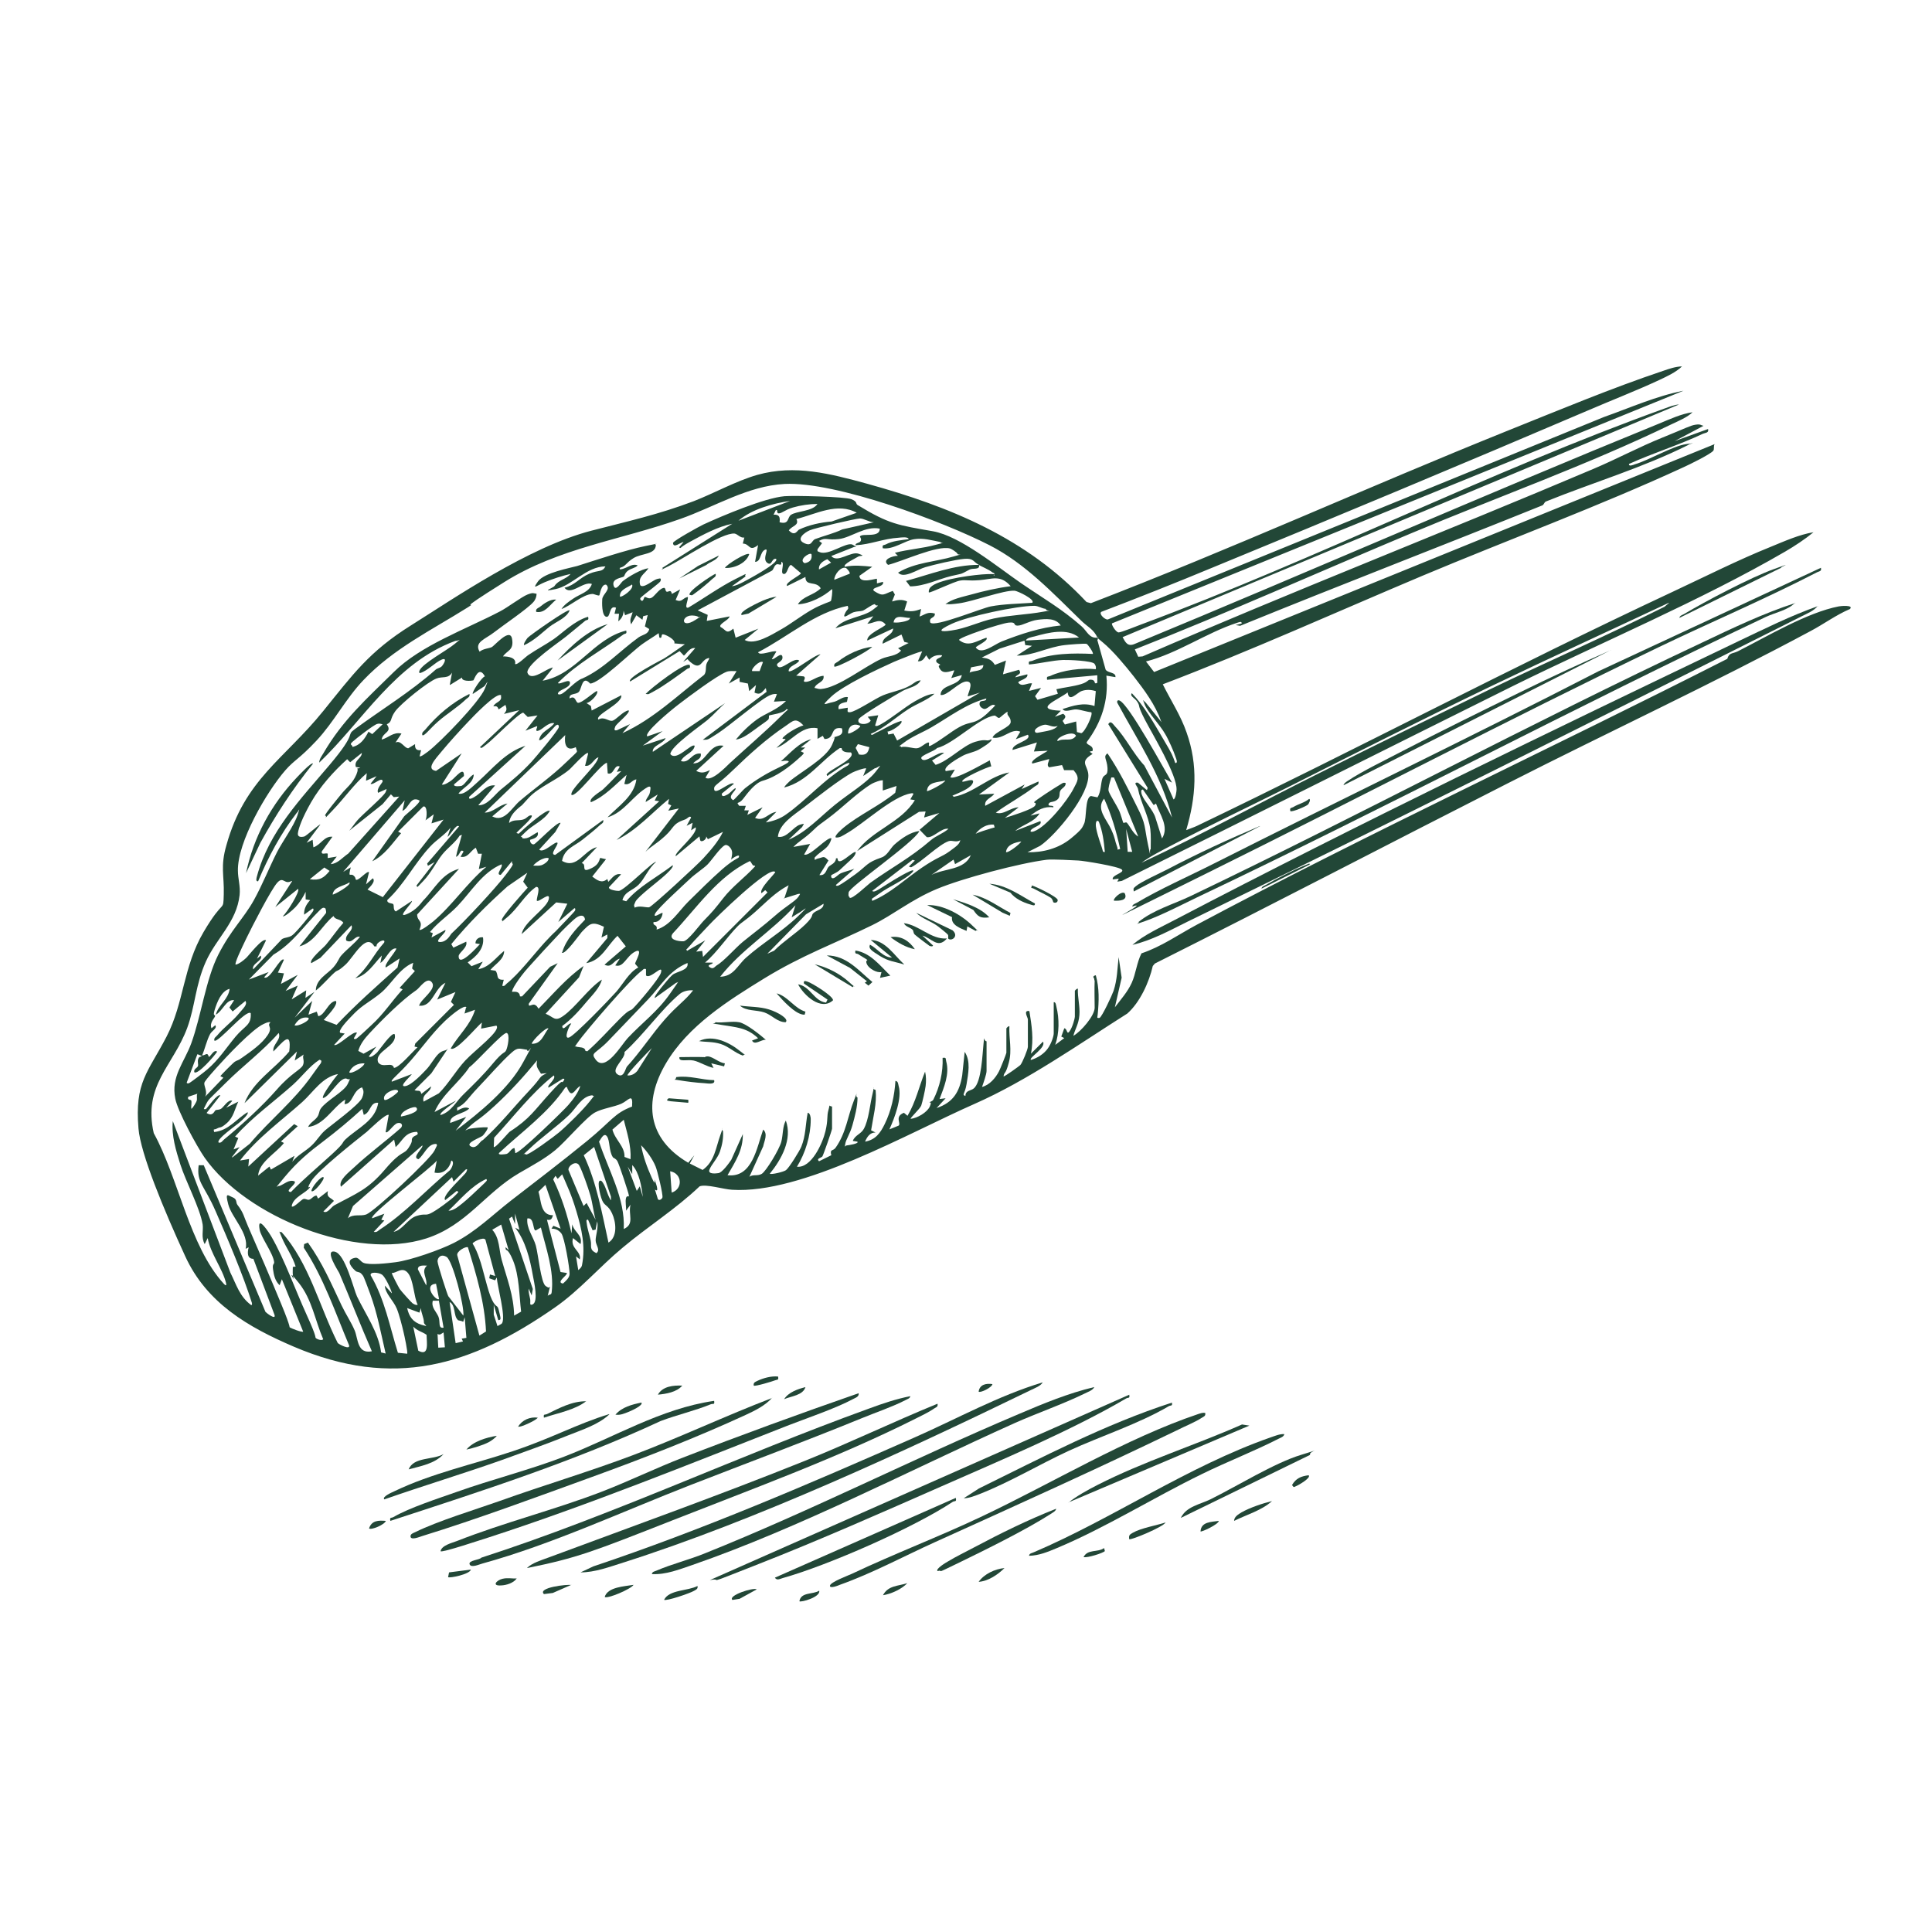 <?xml version="1.0" encoding="UTF-8"?>
<svg xmlns="http://www.w3.org/2000/svg" id="Ebene_1" version="1.1" viewBox="0 0 1024 1024">
  <defs>
    <style>
      .st0 {
        fill: #224737;
      }
    </style>
  </defs>
  <path class="st0" d="M580,518.9c0-.4-1.5-1.5.8-2,1.9,6.9,1.7,13.6,1,20.8,0,1.2-.9,2.1,1,1.8,1.3-.6,6.7-12.2,7.4-14.3,2-6,2-11.8,2.7-17.9l1.6,10.9-3.6,15.7c3.1-4.1,6.7-8.1,8.9-12.9s2.7-10.8,5.2-15.7c10.5-3.5,19.5-9.9,29.2-15.1,92.1-49.1,187.9-93.5,281.3-141,1-3.4,2.7-2.6,5.6-4,15.4-7.8,36.8-20.6,53.5-23.8.8-.2,8.1-.9,5.9,1.4-7.3,3.1-13.9,8-20.9,11.7-52.6,28.2-107.1,53.5-160.3,80.6-62.4,31.7-124.6,64.2-187.2,95.6l-1.1,1.3c-1.9,8.5-6.8,19.3-13.5,25.2-25.9,16.4-52.9,35.5-81,47.9-34.8,15.3-91.4,47.9-128.5,45.5-4.4-.2-13.9-3.2-17.2-1.8-12.6,12-27.6,21.4-40.8,32.5-12.3,10.2-22.8,22.6-35.9,31.7-44.8,31.2-85.7,43.2-138.3,20.8-24.3-10.4-46.2-23.1-57.6-47.9s-23.7-54.4-24.8-67.8c-2.1-24.6,5-29.6,14.9-48.7,9.3-18,8.7-36.9,19.6-55.4,10.9-18.5,10.4-10,10.7-20s-1.9-14.7,1.4-26c9.7-35,30.7-45.6,51.3-71.1,15.8-19.5,24.3-31.5,46.5-45.4,22.2-13.9,62.1-41.5,95.6-50.2,19.3-5,35.4-8.5,54.4-15.7,11-4.3,22.4-10.7,33.6-13.9,19.9-5.6,38.8-.6,58.2,4.7,43.9,12.1,84.6,28.8,116.3,62.7l2.3.6c74.3-28.6,146.8-61.6,220.6-91.3,26.7-10.7,55.4-22.7,82.6-31.8,3.2-1.1,6.6-2.3,10.1-2.4-3.2,3.1-7.8,5.2-11.8,7.1-12.2,5.7-25.9,11-38.4,16.4-66,28.2-132.4,55.9-198.8,83.2-19.5,8.1-39.1,15.9-58.8,23.4-1.5,1.2,2.5,4.8,3.8,3.9l262.7-107.2c13.9-4.9,27.6-11.1,42.1-13.9l-302.9,123.3c-.5.6,2.1,4.8,3.5,4.8s9.7-3.4,11.9-4.2c93.8-34.9,183.6-80.7,277.8-114.6,2.3-.8,4.8-1.9,7.3-2l-294.9,123.3c1.5,2.8,2.7,5.2,6.4,3.6,92.8-38.4,185-78.9,278-116.8,5.6-2.3,11.8-5.2,17.7-6-2.8,2.7-7.4,4.6-11,6.3-44.6,21.6-92.3,38.6-138,57.8-48.9,20.5-97.3,42.2-146.6,61.6l1.8,3.9,2.3-.2c79.1-34.4,159.6-65.7,239-99.4,12.3-5.2,24.2-11.6,36.6-16.6,12.4-5,14.7-6.4,17.5-6.8s2.7.3,4.2.6l-15.3,8.1,17.7-6.4c.5,2.1-1.3,1.9-2.7,2.5-12.7,6-26.4,10.2-39.2,16-.2,1.6,2.3.5,3.1.2,7.8-2.3,20-9.7,27.2-10.7s1.3-.2,1.2.4c-24.1,12.1-50.5,19.9-75.5,30-1,.4-1,1.7-2,2.1-53.3,21.5-106.9,42.1-160.1,63.8l-2.4-.4,3.2-.8c.2-1.5-1.6-.6-2.4-.4-16.3,5.3-31.5,16.2-48.3,20.5l4.3,5.6,297.1-120.8c-.8,1.1,0,2.7-.8,3.6-1.9,2-12.5,7.2-15.6,8.6-44.6,20.6-92.8,38.4-138.3,57.5-45.8,19.3-91.3,39.9-137.8,57.6,4.2,8.5,9.5,16.5,12.6,25.5,6.2,17.4,5,34.3-.2,51.8,1.9-.8,3.9-1.4,5.8-2.3,84.4-40.5,167.3-84.4,252.2-124.1,17.1-8,34.5-16.8,51.9-23.8,7.1-2.9,15.1-6.5,22.6-7.7-4.5,3.7-10.1,7.4-15.1,10.3-44.4,25.8-97.4,48.1-144,71.1-69.2,34.4-138.3,69.1-207.5,103.4l-2.4.4.8-1.6-3.2.4c-.8-2.3,6.5-3.5,4.8-5.2s-20.4-4.7-23-4.8-13.8-.8-16.9-.4c-14.3,1.8-44.6,9.8-58.2,15.5-13.6,5.7-22.8,13.5-34.1,19.1-20.4,10-37.1,15.9-57.2,28.2-19.2,11.8-40.5,25.1-52.3,45.2s-9.9,39.8,11.9,52.6l3.2-4-2.4,4.4,6.8,3.4c6.4-4.5,7-11.9,9.4-18.5s.2-2.4,1.4-2.2c.3,3.8-.4,7.3-1.6,10.9s-4.7,7.1-5.6,9.7,3.8,1.9,4.6,1.8c2,0,5.8-5.3,7-7.1l6.1-13.6c.2,8.5-4.1,14.8-8.1,21.8,13.2,1.5,15.5-14.7,18.9-24.2,2.6,2.3.6,6,0,8.9l-7.3,16.1c2.1-1.4,4.2-.2,6.5-1.5s9.4-13.1,10.4-17,.6-8,2.4-11.3c3.6,9.9-2.3,20.6-8.5,28.2.8.6,7.5-1,8.6-1.9,1.7-1.3,7.2-10.2,8.1-12.4,2.4-5.9,2.2-11.8,3.4-18,1.3,0,1.7,2.8,1.6,3.6,0,8.5-2.8,17.7-7.3,25,7.7.8,13.6-12.5,15.1-18.8,1.5-6.3.6-7.8,1.6-11.3s-.2-2.1,1.9-1.8v11.7c0,.8-4.6,13.9-5.1,14.7s-3.5,1.1-1.8,2.6l6.5-3.2c-.9-3.5.9-2,2.3-4,5.6-7.9,6.4-16.7,9.7-25,3.3-8.3,0-1.9,1.9-1.6,0,4.9-1.4,10-2.7,14.7s-3.4,7.4-3.8,9.9-.2.9.8.8,6.8-1,5.6-2l-2.4-.4c1.2-3.1,4.3-3.6,5.8-6.3,2.7-4.8,3.3-13.3,4.7-18.8s-.8-2.3,1.6-1.9c.7,7.3-1.3,14.2-2.4,21.4l2.4,1.2c-3-.2-4.6,2.4-5.6,4.8,5.6-1,8.1-4.6,10.4-9.3,3.5-7.1,5.2-15.1,5.7-22.9,1.5.2,1.4,1.6,1.7,2.7,1.9,6.4-2.2,17-4.9,23l4.9-2c1.4-1.2-2.3-4.8,2.8-6.8l1.9,1.6c4.4-7.4,6.1-15.5,9.3-23.4.6,2.3.6,5.2.3,7.6s-1.7,8.5-2.3,10.3-6.1,6.7-5.6,7.1c3.4-.3,8.7-3.4,10.1-6.5s-.3-1.9-.2-2.2,1.6-.5,2.1-1.5c3.4-6.7,5.2-14.6,4.9-22.1,2.1-.3,1.5.3,1.9,1.8,1.9,6.8-1.2,13.8-3.5,20l3.2-.4-4.8,5.2c8.7-2.9,12.2-8.5,13.6-17.4l1.3-12.4c3.3,4.9,1.9,11.6,1,17.1s-2.7,5.5-.6,6.3c0-3.1,2.9-2.7,4.4-4,4.2-3.4,4.6-18.5,5.2-23.8.6-5.4-.2-1.3,1.6-1.2v15.7c0,1.8-1.7,6.5-2.4,8.5,4-1,7.2-4.8,9-8.3.6-1.1,3.9-9.3,3.9-9.8v-12.9c0-.2,1-1.3,1.6-1.2-.3,6.8,1.5,12.6-.3,19.3-1.8,6.8-2.4,4.6-2.8,7.3.3.4,8.4-5.5,8.9-6,1.1-1.2,4-8.4,4-9.7v-14.5c0-1-2.7-5,.8-4.4,1.2,7.6,2.4,14.9.8,22.6l6.4-6.4c1.9,3.2-7.7,8.5-6.4,9.7,3.4-1,6.8-3.1,8.9-6s3.2-6.8,3.2-8.1v-16.5c1.1-.2,1.2,1.5,1.4,2.3,1.6,6.4,1.6,14.1-.6,20.3l4.8-3.6-1.6-.8,1.6-4.4c1.7.2,1.2,3.8,2.8,1.6s2.8-6.9,2.8-7.7v-13.7c0-.2,1-1.3,1.6-1.2-.2,4.8,1.2,9.3.8,14.1s-2.2,7.1-3.2,10.9c3.9-2.1,11.3-10.6,11.3-14.9s-.2-9.7,0-14.5h-.2ZM581.6,337.9c-1.7-4.2-5.6-6-8.5-8.9-14.9-14.5-29.8-30.4-48.6-40-24.8-12.7-81.5-33.8-108.6-32.5-19.6,1-37.2,12.2-55.5,18.6-31.4,11.1-64.4,15.4-93.1,33.4s-12.7,9.3-19.5,13.5c-19.1,12-39.3,21.8-55.1,38.4-9.4,9.8-15.7,22.3-25,32.2s-11.5,10-16.5,15.7c-9.9,11.4-25.4,38-25.1,53.2,0,4.2,1.4,8.2.9,12.9-1.6,14.4-12.3,22.8-17.9,35.3s-5.6,23.5-9.9,35.2c-7.5,20.1-23.5,30.4-17.7,55.7,13.1,23.8,18.9,59.9,37.1,79.8.9,1,1.6,1.3,1.2-.4-1.9-7.7-8.3-15.7-9.7-23.8l-1.6,3.2c-2-3.6-.6-7.2-1.1-10.5-1.5-8.8-8.9-22.6-11.8-31.7-2.3-7.3-4.8-15.4-4-23l30.5,80.3c3.2,6.4,4.9,12.7,11,17.2.6.2.5-.8.4-1.2-4.4-14.1-13.1-34.6-19.2-48.5-6-13.9-10.2-15-9-24.4h2.7l32.7,77.7c.5.6,5.7,4.6,4.8,1.6l-11.2-29.7c-3.4,0-3.2-3.4-2.5-6.1l-1.6.8c1.9-8.1-7.4-16.6-9.2-23.5s-.2-4.8,2.3-3.8,1.6,2.7,2.5,3.9c3.5,4.6,3.3,6.1,5.6,11.3,6,13.7,11.9,27.4,17.6,41.2,5.7,13.8,4.1,12.2,4.7,12.6s6,2.6,7,2.2l-11.3-27.8-1.2,3.2c-2.4-2.3-3.1-5.4-3.5-8.5s.7-2.4.6-3.8c-.6-4.8-7-13.1-7.7-17.2-1.5-8.5,5.2,1.9,6.4,4,6.8,11.8,12.6,28.2,18.5,41.1,5.9,12.9,4.3,11.8,4.9,12.4s3.2,1.6,3.9.6c-4.4-10.2-5.9-21-12.9-29.8s-2.2-1-2.7-2.2c-.8-1.9-.5-4.2-.5-6.3l1.5-.2c-1.6-5.4-5.2-10.2-7.3-15.3s-1.3-2.5-.2-3c14.6,16.3,20.1,39.5,29.8,58.8.7.8,6.8,3.9,6,1.2-7.4-17.6-13.5-35.8-24-51.7l.2-1.9,2-.8c7.7,10.7,12.3,21.6,17.9,33.4,2.1,4.4,5.1,8.9,6.9,13.2s1.3,12.6,9.1,11c-6-13.7-11.4-27.7-17.3-41.5-.4-.9-8.1-12.5-2.4-11.3,5.6,1.2,10,19.8,11.8,23.7,4.6,9.6,11.4,19,12.8,29.7l2.4.6c-2.5-10.7-4.4-21.3-8.2-31.6s-3.5-9.3-4.6-10.6-2.3-.7-3.3-1.7c-2.9-2.6-5.1-6.2.4-6.9,1.6.2,2.5,2.1,3.9,2.7,3.1,1.4,13.1.2,17-.3,8-1,23.8-6.6,30.9-10.2,11.9-6.1,20.3-14.7,30.5-22.6,10.2-7.9,27-20.7,40.2-31.5,13.2-10.8,14.3-14.6,23.8-18.2.6-7.7-1.9-3.2-5.7-1.5s-10,2.5-13.9,4.6c-4.7,2.5-15.5,15.4-21.1,20s-11.6,7.8-19.2,12.2c-18,10.5-27.8,27.7-49.2,34.6-37.3,11.9-95.4-11.3-117.5-42.9-4.1-5.9-14.3-24.7-15.5-31.2-2.4-11.8,4.8-19.2,8.5-29.4,5.2-14.3,7.7-33.9,14.3-46.9s13.5-19.3,18.8-28.8c4.6-8.3,8.1-17.2,12.3-25.5,2.9-5.7,9-13.9,10.9-19.7s.2-1.3-.4-1.2c-8.5,11-15.1,23.4-20.5,36.3-1.5.2-.8-1.9-.6-2.7,6.4-23.8,23.3-41,38.5-59,15.2-18,8.3-15.2,13.3-18.9,14-10.3,29.6-19.8,42.7-31.4,1-1,2.5-1,3.4-1.9s3.4-5,0-3.6-7.7,6.1-11.4,7.1c-.6.2-.6-.7-.4-1.2,1.6-3.9,14.7-10.8,18.8-14.3s2.6-1.6.2-1.5c-31.9,11.7-48.7,42.1-72.1,64.5,0-1.8,1.2-3.3,2.1-4.8,10.4-17.9,23-29,37.4-43.2,14.3-14.2,38.1-22.6,56.4-32.2,3.9-2,11.4-7.7,14.5-8.9s3.1-.6,4.8-.4c0,1.5-.6,3.2-1.7,4.4-3,3.5-16.3,12.5-20.9,16.1s-10.6,5.1-7.6,10.2c1.9-1.6,4.9-1.7,6.4-2.4s9.7-10.6,10.8-4.4-2.7,6.1-4.8,9.3c2.7,0,7.2.6,6.4,4,1,.9,5.7-3.9,7-4.7,4.4-3,9-5.4,13.4-8.4s11-9.8,18.3-11.9c.6,2.1-.7,1.5-1.5,2.1-3.3,2.8-6.8,5.6-10.2,8.4s-20.6,14.3-20.5,19c1.5,4.8,8.6-.7,11.7-2s1.3-.2,1.2.4l-4.8,6c18-3.3,26.7-22.2,44.3-26.6.5,2.1-.6,1.4-1.5,2.1-11.6,8.5-24.7,15.4-34.7,25.7.8,1.2,6.5-2.8,6.4,0s-6,3.4-6.4,5.6c0,.7,1.4.5,1.9.2,2.4-1,7.7-7.2,11.1-8.2,11.3-5.1,19.8-14.6,29.8-21.8,2.2-1.5,5-1.5,5.6-4.4l-2.3-1.4,1.5-6-2.4.6-.4,1.9-3.2-2.4-2.8,4.8c-1-2.7.2-3.9.8-6.4l-4,1.6-.8-2.4c0,2.3-1,4.2-2.8,5.6l.4-4h-2.4l.8-3.2c-3.9-1.6-2.7,5.4-5.2,4.8s-2.2-8-2.1-9.3c.2-2.8,4.8-5.2,2.1-7.7-2.7-.5-3.4,5.4-3.6,5.6-.6.5-2.7-.7-3.7-.7-5.1.2-11.5,6.3-16.4,8,1.4-2.3,4-4,6.2-5.5,3.6-2.5,8.6-3.5,9.9-7.8-4.6-1.6-11.2,6.5-14.5,2,5.5-1.3,7.9-5.2,13.1-7.4s6.8-.6,8.6-3.9c-10,0-17.7,10.2-26.3,12s-1.5-.5-.7-1.6c2.1-3.3,6.3-3.6,8.5-6.4-4.5,1-9.4,2.6-13.7,4.4s-6.9,4.3-3.6-.4,17.3-7.2,20.8-8.2c10.4-3.3,25.9-8.5,36.2-10.6s3.6-.8,5.5-.6c0,5.2-7.6,4.4-11.8,7s-4,4.3-7.1,5.1c-1.1,1.5,1.5.6,2,.4,2.2-.7,4.8-2.8,7.3-1.6-1.5,1.5-3.5,1.5-5.2,2.8s-1.7,2.7-2.2,3.1c-1.1.7-6.4,1-5.4,4.7s4-1.7,4.9-2.3c3.1-2.4,9.8-6.4,13.6-6.8-2.2,3.2-5.6,4.4-4.4,8.9,1.5,2.2,6.9-2.7,8.9-3.2s2.3-.5,1.9,1.1c-.4.9-7.3,6-8.8,7.3s-2.5,1.8-1.7,2.7c1.4,1.6,1.7-1.6,2.1-1.6,1,0,1.9,1.2,3.5.5s4-4.6,6.2-5.2c1.6-.7,1,1.5,1.9,1.9s2.3-1.6,2.8,1.2l4.4-2.4-2.4,5.6c3.5,1.5,3.5-1,6.4-1.6.7.8-2.3,6.6.4,5.6,8.1-4.8,16.7-11,25.1-15.2,8.4-4.2,3.9-2.1,5.2-1.3l-7.3,5.2c2.1-.2,4.3-1.3,6.2-2.3s19.3-10.2,17.2-12.2c-2.5-.4-2.1,4.2-4.8,2s1.6-8-1.1-6.8c-2.8,1.4-1.9,6.3-5.2,6.4l1.6-8.9c-4.9,3.8-4.2-.7-8.1-.8l.8-3.2c-2.1.4-3.6-1.9-5.2-2.1-6.6-.6-27.8,13.7-34.8,17.2s-2.1,1.2-3.5,1l37.1-23.4c-7.6,1.5-15.5,5.8-22.3,9.5s-4.3,3.7-5.9,3l2.4-2.8c-1.5,0-5.5,3.7-5.6.4.6-1.3,13.8-8.6,16.1-9.7,10.2-4.7,32.5-14.1,43-15,4.9-.4,32.1.2,35.5,1.6s2,2.3,3.3,3.1c16.7,10.2,21.3,10.6,40,13.9,14.4,2.6,34.1,18.9,46.6,27.5,12.6,8.6,21.4,13.5,32,22.8,3.1,2.7,4.1,6.8,8.9,6v-.3ZM418.8,265.5c-9.2,1.3-20.4,4.4-27.4,10.5l27.4-10.5ZM433.3,267.1c-4.2,0-9,.7-13.1,1.9s-5.8,3.1-7.4,3.1-.2-2.3-1.6-1.7l-1.2,2.4c3.1-.2,3.5,1.3,3.2,4,5.2,1.4,4-2.5,6-3.9,3-2.1,11.5-1.8,14-5.7ZM454.3,271.9c-10.2-5.9-21.9.6-32.2,3.2,1.7,3.4-2.3,3.5-4,6,3.2,3.5,4.5,0,5.4-.4,5.3-2.5,11.4-3.8,17.3-4.3l13.5-4.7h0ZM463.1,276.8c-2.3,0-5.2-2-7.3-2s-24,5.1-26.7,6.3-7.3,4.6-3,6.7,3.9-1.3,6-2.1c4.8-1.8,9.7-2.9,14.3-5.1l16.8-3.8h0ZM518.7,299.3c-2.9-1.5-2.6-3.5-7.5-3.1s-16.3,3.1-20.7,4.4c-4.1,1.1-11.5,6.4-14.5,2.9,9.2-5.5,19.9-5.7,29.6-8.6s2.1.2,1.8-1.5c-.2-.6-3.1-2.5-3.9-2.7-6.8-1.8-25.4,6.9-32.8,8.7-3.5-2.8,2.4-4.8,5.2-4.8l-1.6-1.6c7.3-1.9,14.7-2.3,21.9-4.3s2.4-.2,2.3-1.4c-4.7-.9-9.2-2.3-14-1.5-4.8.7-11,5.6-16.6,4.8-.4-2,.4-1.5,1.5-2,3.5-1.9,8.2-2.3,12.2-2.8-.2-1.5-4.2-.9-5.2-.8-8.4.5-14.9,3.6-23,4,0-1.4,2.2-1,2.8-2.3s-.6-2.1-.4-2.4c1.3-1.9,10.6,1,10.5-4.1-7.7-1.6-15.1,4.7-21.6,5.5s-6.9-1.1-10.6,1l1.6,1.2-2.4,3.2c-.2,1.5.2,1,1,1.5,4.8,2.2,14.3-5.6,17.6-3.9s1,1,.8,1.2l-12.1,4.8c3.2,4,10.3-2.7,14.5-1.2s.6.9-.2,1.5-8.5,4.1-7.1,5.4c4.8-1,9.7-.5,14.5,0l-6.8,4.8c.2,4.6,8.9,1.2,9.3,1.6v2.4l3.2-.8c1,2.9-6.7,2.7-4.8,4.8,5.1,3.3,5,1.7,10,0l1.1,1.9-1.5,3.7c2.8-.8,5.2-1.3,8,0l-1.5,4.8c3.6.7,5.5.4,8.9-.8l-.8,4c3.2-1.2,4.3-2.7,8.1-1.6.2,2.7-3.4,1.7-2.4,4.8,2.5,2.6,27.2-7.7,32.1-8.6,6.8-1.3,15-1.4,21.9-1.9,1.9-1.7-7.8-6.3-9.3-6.4-5.7-.4-22,5.7-29.6,6.7s-4.8,0-7.1.5c3.1-2.8,9.4-4,13.7-5.2,6.8-1.9,13.9-3.5,20.9-4.4-5.5-6.3-9.9-3.7-16.5-3.2s-6.8-.3-10.2.2-16.1,6.8-16.7,6.3c-.2-1.5.6-2.7,1.8-3.5,5-3.7,22.8-6,29.2-6.2s2.4.4,3.6.9c.5-1.9-.3-1.3-1-1.9-2-1.5-4.8-2.6-7-3.8.6,2.7-3.3,1.5-5,2.4-5.6,3-3.5,1.9-9.7,3.4-7.3,1.8-14.1,5.4-21.8,5.5l-2.2-2.9c12.7-3.4,25.3-8.6,38.7-8.5h0ZM430.1,293.7c-1-1.1-7.2,3.1-3.6,4.8,2.7-.5,4.1-1.9,3.6-4.8ZM434.1,301.8l6.4-3.6-2-1.8c-2.2.9-4.8,2.6-4.4,5.4ZM417.2,310.6c-1.6-1.7,7.3-5.7,7.3-6.8l-5.2-4.4c-1.8.4-1.9,5.2-4,4.8s1-6.1-1.2-6.4c.3,2.9-1.5.5-2.8,1.5s-1.2,2.7-2.4,3.3l-39.1,20.9,5.3,2.4-.5,3.2,12.1-2.4c-.2,1.9-6,4-4.8,5.6,3.1,1.6,2.9,4.1,6.8.9l1.2,4.8,12.1-4.8-7.3,6c5.3,3,14.3-2.8,19.3-5.6s10.6-7.2,16.2-10.4,9.9-4.2,10.2-4.7,1-5.3.6-6.3c-4.6,4.1-11.8,7.8-18.1,8.1,2.7-4.4,8.5-4.8,12.1-8.5-2.5-4.2-8.1-.7-8.1-6l-9.7,4.8h0ZM448.5,301.1c-2.7-1.2-6.4,3.5-6.3,6.2l8.1-3.2c.6-.6-1.6-2.9-1.8-3ZM328.6,316.2c.6.7,7.7-3.9,6.4-6.4-2.4,1.6-6.8,2.8-6.4,6.4ZM884.5,319.5c-31.5,14.8-63.2,29.3-94.6,44.4-36.1,17.4-71.9,35.5-107.6,53.5-20.4,10.2-41.1,20-61.2,30.6-5.3,2.8-11.4,5.8-16.1,9.3,32.3-15.1,63.6-32.3,95.6-48.2,29.4-14.7,59.1-29.2,88.6-43.5,30.9-14.9,62.3-28.6,93-44l2.4-2h0ZM463.9,320.3c-.7-.7-5.4,3-6.7,3.4s-2.9.2-4.8.8-6,4.1-4.7,1,2.4-2.1,1.6-4.4c-17.5,3.6-31.8,16.5-47.5,24.6.9,2.2,7.7-1.2,9.7-.4l-2.4,4c.9.9,5.1-4.2,5.6-1.2s-4.4,3.1-2.4,5.2,8.6-5.3,11.3-3.2c-1,2.2-5.6,2.7-5.6,5.6,1.5,1.4,13.9-8.9,16.9-8.9l-12.9,11.3,4,.4c1.8,1-1.5,3,1.2,2.9s6-3.1,9.3-3.2c.6,3.5-3.9,3.6-4.8,6.4,1.2.2,2.1.7,3.4.6,9.3-.7,23.4-12.2,32.3-16.1,3.5-1.5,7.7-1.3,10.2-4.3l-1.6-1.2,5.6-2.8-2.3-.6-1.5-3.9-10,4.9c-.2-3.9,5.4-4.2,5.6-8.1l-13.7,6.4c-.6-3.5,9.6-7.3,9.7-8.5-3.1-3.7-6-.6-9.7-.4l3.2-4-20.1,6.4c4.5-5.7,14.4-5.7,19.7-9.7s1.5-1.3,1.3-3.1h0ZM554.2,322.7c-2.1-.2-3.9-1.6-6-1.6-9.4,0-35,5.5-43.7,9.5-8.6,4-5.9,4.4-.4,3.6,8.1-1.1,15-4.8,22.7-6.4,8.4-1.8,17.6-2,26.2-3.6s1.4.6,1.2-1.6h0ZM369.7,326.7c-8.8-2.8-10,7.7-1,1.8s1.5,0,1-1.8ZM482.5,327.5c-3.1.2-8.1-2.4-8.9,2.4,1.7.2,3.2,0,4.8-.3s3.9-.9,3.9-2h0ZM562.2,331.5c-2.7-4.1-8-3.5-12.2-3s-8.1,3.1-10.7,3.1-.2-2.1-4.7-1.6-26.3,7.8-26.3,9.2c5.1,4.1,9.4.4,14.5-1.2,1.5,1.5-5.6,4.4-5.6,5.2,3,4.2,9.7-1.6,13.7-3.2,10.2-4,20.4-7.4,31.4-8.5h0ZM571.9,337.9c-6.2-5.2-16.4-2.6-23.5-.6-1.3.3-4.3.8-4.7,2.2l28.2-1.6ZM349.5,338l-.4-2.4c-2.8,2-5.9,3.8-8.7,5.8-5.6,4-22.6,20.8-27.6,20.9-4.3-4.7-4.4,2.7-6,4.4s-5.2.5-4.9,3.5c3.2-1.9,3.1,2,4.4,2.3,2,.3,7.9-5.3,10.1-6.3,1.2,1.5-3.8,6.5-5.6,6.4l2.4,1.6.4,2.4,15.7-8.1c.8,4.4-14.4,10.5-12.1,12.9,2.9-1.9,5.4,1.1,7.4.6s5.8-5.2,8.6-5.5c1.1,1.3-6.4,6.9-7.1,8.6s-.5,2.3,1,1.9l6.8-3.2-4,4.8c16.4-7.5,29.2-20,43.3-30.9,1.3-1.6.7-3.8,1.2-5.6s3-4.2.2-3-3.3,5.6-7.5,2.7-1.1-3.1-5-1l6.4-7.3c-2.9-.4-4.2,2.5-6,4l-2.3-2.4-26.2,16.1c-2-1.9,16.6-11.4,18-12.2,3.7-2.3,7.4-5.1,11-7.5l-5.6-.5c1-1.9-4.9-4.9-6.1-4.8s0,2.7-2,1.6h0ZM615.4,382.3c-3-8.7-8.9-16.6-14.5-23.8-4.5-5.7-11-13.6-16.5-18.1-5.6-4.5-1.5-2.3-2.8-1.2l4.4,15.7c1.1,1.9,5.6,1.3,5.2,4l-4.8-.8c1.3,13.1-2.6,24.8-10.4,35.2-.4,1.8,3.8,1.5,3.1,4.7l-1.6.4,1.6,1.2c-7,4.2-2.9,5.7-2.3,10.5,1.2,10.5-17.1,32.5-25.5,38.2l-6.7,3.4c8.2.2,16.5-2,23-7.3s6-6,6.9-7.6c1.6-2.9.4-13.9,3.7-14.9l3.5.7c1.9-2.9,1.7-7.4,2.6-10s3-.9,2.7-5.6-2.5-5.9,0-7.7c6.1,9,10.9,18.7,15.7,28.4,4.8,9.3,3.7,10.3,5.8,20.1s.3,2.4,1.4,2.3c0-3.5.2-7.1-.2-10.6-1-7.3-5.1-14.1-6.6-21.6-.2-1-2.8-3.4,0-3.1l4.8,4,.4-1.2-20.9-33.8c1.3-2.2,2.5,0,3.6,1.2,5.7,6,9.8,14.6,15.5,20.7l14.7,27.6c-5.4-22-18.4-41.1-29-60.8-.3-1,.2-1.6,1.2-1.2,5.1,2.2,23.8,36.8,27.8,43.5l-4-2,4.8,10.9c1.1-.3,1.6-4.4,1.6-5.2.2-8-12.6-29-16.8-37.1s-2.3-6.5-3.8-9.1-4.4-3.2-3.1-4.9c6.6,6.8,11.8,16.1,16.7,24.4s4.7,8.2,6.3,12.6c1.6.2.5-2.3.2-3.1-.9-2.9-3.9-9.6-5.5-12.2-2.6-4.7-9.2-11.5-10.9-15.7s-.2-1.3.4-1.2l8.5,10.5v-.2ZM542.9,339.6l-13.1,4.2-9.4,4.7c3.4.5,5.1,1,6.9,3.9l5.9-2.3-1.6,7.3,8.5-2.4c1.8,2.6-1.2,2.3-2,4l6.4-1.6c.7,2.5-4.8,3.2-4.8,4.4,1.9,2.6,4.8,0,7.3.4l-1.6,4,6.4-1.6-3.2,4.4,1.3,1.9,10.8-3.2-.8-2.4c4.3-1,8.8-1.4,13.1-2.7s3.3-2.7,5.7-2.3.7,2.7,2.9,1.6v-4l-26.6,2.4c-.4-2.1.4-1.5,1.6-2,6.8-3.2,16.8-4.4,24.2-3.6.2-1.1,0-1.9-.7-2.9-1.4-1.6-13.7-2.1-16.6-2-5.7.2-12.3,1.9-18.1,2.4-.4-2.1.3-1.5,1.6-1.9,10.1-4.1,21.5-4.2,32.2-3.7.6-.5-2.5-4.9-3.2-5.3s-10.1.4-11.6.6c-9,1-16.6,5.6-25.5,5.6l8.1-5.2-3.6-.4-.4-2.4v.2ZM488.9,345.3c-.6-.5-13.2,4.7-15.1,5.5-8.5,3.8-26.8,12.4-33.2,18.4s-2.8,3.6.6,3,5.2-3.2,8.2-2.7l-.5,2.5c-2.3.6-5,.8-4.4,3.9l4.8-.8c.2,1.2-.8,2.6,1.2,2.4,3.2-.3,13.4-7.3,17.6-9s8.5-2.4,12.6-4.3,4.4-3.4,7.3-3.6c-1.8,3.4-6.4,3.9-9.4,5.5s-22.8,13.4-23.5,15.1c-1.3,3.2,5.1,3.3,6.4.7l-1.6-2,5.6-.8-1.6,5.2c-.2.6.8.5,1.2.4,4-1.3,14.7-10.2,20-13.1,3.1-1.7,6.6-3.7,10.2-3.9-3.9,3.5-9.5,5.3-13.9,8.2-6.7,4.3-12.3,9.8-19.9,13.1.6,1.2,1.9-.2,2.7-.6,4.5-1.9,8.6-4.9,13.5-6.3,1.4,1.3-5.7,5.9-7.3,5.6l.4,1.6,2.8-.5,1.9,3.7,43.9-25.4-6.4,2c-.6-.7,3.7-7.6-.4-7.9s-10.8,8.1-14.1,7.1c.2-5.9,10.2-4.4,11.3-10.5l-5.6,1.6,1.6-4c-.6-.5-5.2,2.4-7.3-.4s0-2.2-.2-2.7-2.3-.8-2.1-2.2,3.1-1.4,3.1-2.8c-2.7-.3-5,.3-6.8,2.4l-1.6-2.4c-1.1,1.7-2,3.4-4.4,3.2l2.4-5.6h.2ZM404.3,350.9c-1.9-1-6.5,3.9-5.6,4.8h3.9l1.8-4.8ZM521.1,352.5l-6.4,1.2-.8,2.8c2.4-1.3,7.1-.3,7.3-4ZM389.8,355.7c-1.7,0-3.2-.2-4.8.4-5.4,2.2-20.2,13.3-25.4,17.3s-18.5,15.2-16.5,16.9l8.1-2.8-10.5,7.7,12.1-4c-1,2.9-7.3,3.9-6.8,7.3l38.3-25.8c-3.1,2.7-6,6.1-9.3,8.9s-19.7,14.1-19.7,18.1c3.2,4.1,11.2-6,12.9-4.4-.6,3.8-5.8,4.6-7.3,8.1,4.7,1.4,5.4-4.5,10.5-4,.6,3.1-2.6,3.3-4,5.2,6.7.4,8.3-10.9,16.1-9.3l-14.5,13.3c3,1.5,4.5.8,7.3-.4l-2.4,4c3.2,2.3,10.7-5.6,12.9-7.7,8.9-8.2,18.2-16.1,26.9-24.7s4.7-2.5,3.2-4c-1.3,2.3-8.8,3.1-9.2,3.4s.2,1.5-.6,2.3-4.9,3.5-6.4,4.7c-3.1,2.2-7,5.4-10.7,5.8,3.2-3.9,7.2-7.8,11.4-10.8s10.8-5.1,15.2-9.7l-6.4.4,1.6-4c-1.1-.2-2.2,0-3.2.4-4.4,1.3-22.2,16.6-28,20.3s-5.2,3.5-8.1,3.5l33.8-25.4-.4-2c-2.1,2.2-2.8,3.9-6,2.4l.8-4-3.6,3.2-.7-4-4.4-.9v-2.3l-5.7,3.2,4-6.4v-.2ZM238.4,362.9l1.2-6.4c-2,3.4-5.1,1.9-8.2,3.1-4.6,1.7-19.1,13.4-22,17.5s-1.3,5.3-4.4,6.8c3.1,4.3-2.2,4.1-2.7,8.1,3.7-1,6.2-4.2,10.5-3.2l-3.2,4.8c2.8-1.6,4.7,3,6.8,3l3.6-2.2c-.2,2.4.7,3.5,3.2,3.2l-.8,3.2c.6.6,3.6-1.9,4.4-2.4,6.7-5.1,27.3-26.3,30.2-33.4s.2-1.4-.4-1.2l-6,4c-.7-.8,4.8-9,6.4-9.3-3.3-6.2-5.7,1.9-6.1,2.1-1.4.4-6.4.6-6-1.5l-6.3,3.9h-.2ZM580.7,366.3c-2.4-.8-5.1-.9-7.5,0s-6.7,6.3-7.3.7c-5,3.9-19.1,9.1-3.6,9.7l-3.2,3.2,4.4-1.6c2.1,1.5.9,2.3-.3,3.8l1.2,1.9,6-1.6.4,5.6,2.3.6c1.9-.5,6.4-9.9,5.3-11.1-2.5-.2-5.4-1.3-7.8-1.5s-6.1,1.9-7.4-.2c5.6-1.8,11-3.6,16.9-1.6l.7-8h0ZM265.7,368.6c-2.2-2.3-15.5,11.8-17.3,13.7-4.4,4.6-10.1,10.9-14.1,15.7s-8.6,9.7-3.2,10.6l13.6-9.3-10.5,16.5c1.1.6,4.2-1.5,5.1-2.2,2.1-1.5,6.8-7.9,6.6-2.3l-5.2,4.4c-.6,1.6,3.8.9,4,.8,1.9-.8,4.2-5.2,6.4-6-.2,4.8-5.5,6.7-8.1,10.1,3.1,1.1,7.9-4.2,10.5-6.4,7.7-6.9,14.6-15.7,25-18.9l-29.8,27c-.6,2.1,2.1.5,2.6.2,3.9-2.1,6.4-6.8,11.1-6.2l-8.9,10.5c4.8.2,8.3-5.2,11.7-8.1,6.3-5.1,11-9,16.5-14.9,2.1-2.3,14.5-17,14.5-18.5s-.9-1.5-2-.4-7.3,8.5-8.5,7.3c1.1-4.8,5.5-5.3,8.1-8.9-3.3-.6-6.1,3.3-8.5,4s.2-2.5-.8-2.4l-6,2.4,6.4-8.1-5.2.8-2.4-2.3c-2.8.6-15.9,14.2-19.4,16.8s-2.1,1.9-3.6,1.6l20.9-19.7-8.1,2c1.6-1.9,1.6-2.5.8-4.8l-3.6,2.4c-.6-1.5-1-1.9-2.8-1.6.9-2.4,4.8-2.3,4-5.6h0ZM522.8,370.2c-10.6,2.8-19.4,9.6-28.8,15.1-4.7,2.8-10.6,5-15,8.4s-1.7.8-1.4,2.3c2.5-.7,6.4.8,8.4.6s3.9-2.4,5.7-3-.6,2.7,1.6,1.6c5.2-2.7,10.4-7.2,15.1-9.8s6.6-1.9,10-3.7,6.3-4.9,9.1-7.8c-2.3-1.5-4.2,2.7-6.4,1.7s-2.2-2.8-1.6-3.6,3.4-.2,3.2-1.6h0ZM526,391.1c1-3.3,9.7-5.5,9.7-8.5s-2.4-3.2-1.6-5.2c-.4-.6-4,3.1-4.5,3.1-1,.2-1.6-1.4-2.7-1.2-8,1.1-21.4,15-30.3,17.2-.9,1.5-8.9,3.9-8.3,5.4,1.5,3.5,9.1-4,12.1-2.8l-6.4,4,1.9,2.3c7.1-2.2,14.3-10.2,20.9-12.2s5.7.2,8.6-1.4c1.2,1-6,5.2-6.8,5.6-2.5,1.3-6,1.9-8.2,3.1s-11,6-9.1,8.2l4.8-.8-2.4,4c2.2,1.9,17.9-7.4,20.9-8.9l.8,3.2c-1.5,0-16.8,6.8-15.3,8.1,1,.3,6.4-2.3,5.6.4s-5.6,4.7-8.5,6-2.7.8-1.6,1.6c10.5-1.9,19.1-11.2,29.4-12.9l-16.1,11.7,8.1-.4c-1.5,2.3-5.4,2.9-4.8,6.4l20.9-11.3-1.6,2.4,8.9-4c.4,1.7-.9,1.9-1.9,2.6-6.2,4.9-14.3,9.2-20.7,13.9,4.1,1.5,7.8-2.8,12.1-2.8l-7.3,5.6c2.8-.8,14.9-4.6,16-6.5s-.6-1.3-.5-1.8c.2-.8,11.8-8.2,13.4-9.1s1.9-1.5,3.3-1.1c.3,2-2,2.6-2.8,4.1s.2,3.3-1.7,4.8-3.8.8-4.4,2c-1,2,2.8.4,2.4,2-4.8-.7-8.5,1.5-12.1,4.4l4.8-1.2c-2.9,4.8-8.9,5.8-12.9,9.3l13.3-5.2c1.4,2.4-4.5,3.1-5.2,5.2,0,.8,1.3.4,1.9.2,6.6-2.4,17.7-16.3,20.9-22.6,2.1-4.1,3.6-5.7,0-9.8h-5l-1.1-2.7-6.8,1.2c-1.7-1.1,0-3.1,0-4.4l-8.9,2.4c-1.8-1.6,7.4-6,8.1-6.8l-7.3.4,1.6-4.8-12.9,4c-.6-3.5,10.5-4.9,8.1-8.1l-6.4,2.4,2.4-4c-4.9-2-8.9,4.1-14.5,3.2v-.2ZM426.1,384.7c-4.5-4.7-5.6-2.7-9.9.2-10,6.7-19,14.9-27.6,23.2s-10.2,7.9-10.1,10.1c.2,3.9,8.7-4.5,10.5-2.8l-6.4,5.2c-.3,2,1.5,1.3,2.4.8,2-.8,3-2.7,4.8-3.7,1,1.1-4.9,4.4-1.2,6.4.5,0,5.2-5.5,6.4-6.4,5.7-4.5,11.7-8,18-11s5.9-3.5,3-3.5l-2.1.3c4.8-4.2,9.8-10.2,16.1-11.7l-5.6,4.4h2.4l-2.4,2,1.6.8c.2.3-1.1,1.6-1.6,2-5.8,5.4-13,10.8-20.1,12.8-4.2,1.2-8.1,6.6-10.5,9.7s-3.9,1-2,3.6h3.5l-.8,2.4h2.4l-.8,2.4,8.1-4-4,5.6c4.8,2.1,6.8-2.6,11.3-3.2l-5.6,5.6c3.7-.6,7.7-2,10.7-4.2,10.8-7.5,20.8-19.4,32.8-26,1.7-1.6.5-1.5-.9-.9-2.8,1.3-5.3,3.4-7.9,5s-1.8,2-2.5.7c1.5-2.7,16-8.4,12.9-11.7-1.9,0-4.8,0-4.9-2.3h-1c-10.2,6.7-17.1,17.8-29.5,20.9.6-1.2,1.9-2.3,2.8-3.2,6.1-5.2,19.4-12.2,22.6-19.4s-.3-2.7,0-3.2c1-1.8,6.8-.8,5.2-5.6-6.8-1.1-3.1,5.6-9.2,5.7l-.9-1.7-2.8,1.6v-5.6c-8.7-1.8-14.3,7.7-21.8,10.4l4.8-4.4c.3-.8-2.5.2-1.2-1.2,2.3-2.4,7.7-5.5,10.9-6.4h.2ZM202.9,383.9c-1.2-.2-1.7-.6-3-.2-2,.6-11.1,7.7-13.1,9.5s.2,1.4,0,2.7c4.3-1,6.6-4.4,8.5-8.1l2,1.3,5.6-5.3h0ZM455.9,384.7c-3.5-1.7-6.4.2-6.4,4,.7.7,7.1-3.2,6.4-4ZM560.6,384.7c-2.4,1.2-4.9-.7-6.7-.6s-5.6,1.9-5.4,3.4,2.1.7,3,.6c2.8-.6,7.5-1,9.1-3.4ZM560.6,392.8c3.3-1.9,7.3.7,9.7-2.8-1.5-3.4-11.3,1.3-9.7,2.8ZM299.6,389.6l-42.7,41.1c4.5,0,7.7-4.2,12.1-4.8l-8.1,6.8c6.4,3.4,10.2-4.4,14.5-8.1,8.1-6.9,17-13.1,24.6-20.5,7.6-7.4,5.8-4.6,5.2-8.1-5.3,2.6-6.2-1.9-5.6-6.4ZM460.7,396l-6-1.6-1.2,2,1.8,3.5c3.5.6,4.8-.6,5.5-3.9ZM191.6,399.2l-6,4.8-1.6-1.6c-7.1,6.4-14.3,14.4-19.1,22.8s-6.7,13.9-7,16.4,2.3,2,3.3,1.8,8.2-6.7,8.6-6.4l-7.3,9.7,3.2-1.6.4,4c4-1.3,5.7-6.1,10.1-5.6l-5.6,7.7c-.6,2.3,2.4.6,3.1,1.3v2.3l4.8-.8-3.2,4c3.7-.2,6.4-3.7,9.3-5.6l27-30.2-2.9.3-1.5-1.5-4.4,5.2-17.7,14.1c1.6-1.8,2.9-3.9,4.4-5.6,2.7-3.1,13.9-12.6,14.9-14.9s.2-1.4-.4-1.2l-3.6,1.6c-1.1-2.1,2.4-5.4,2.4-6,0-3-5.2,2.3-6.4,1.2l3.2-4-5.6,2.4.4-4c-6.6,5.6-12,13.4-18.1,19.7s-2.3,2.9-4,2.8c-.5-.5,7.6-10.2,8.5-11.3,2.7-3.4,6.1-5.7,8.1-10.5s-1.5-2.3,2.1-3.6l-2.4-.4c-1-3.6,2.9-4.3,3.2-7.3h0ZM311.7,399.2c-1-1-8.5,7.4-9.7,8.5-6.8,5.8-16.5,9.4-21.8,15.2s-2.4,2.8-5.2,5.2-4.8,4.8-5.2,8.1c2.3-2,5-1.1,7.4-1.8s2.7-2.5,4.6-2.2c1.1,1.1-7.3,8.1-8.1,9.3l1.2.4c1.9-1.9,14.8-13.5,16.5-12.1-2.7,4.9-9.1,7.3-13.1,11.4s-1.8,1-1.4,3.1c3.3.6,5.4-2,8.1-3.2.7,2.7-2,3.4-4,4-.3,1.2.8,2.7,2,2.4s12.8-12.6,14.1-11.3l-2.8,4.8-8.5,9.3c2.3,2.3,8.5-4.8,9.7-3.6.3,1.6-4.5,6.3-1.2,6.4l25.4-18.5c.4,1.6-.8,1.9-1.7,2.7-2.4,2.3-6.4,5.5-9.2,7.7-4.2,3.4-9.8,4.8-10.9,11.3,8.1,4.6,11.4-5.6,18.5-7.3l-8.1,8.5c2.9.3-.5,5,4,3.2s5.1-3.8,5.8-6l3.1.7-7.3,9.2c2.7,2,5,3.8,8,1.3l.5,1.5c2.1-2,3.5-4.7,6.8-4l-6.4,6.8c-.6,1.5,4.7,2.1,5.2,2,3.1-.3,18.7-16.4,19.7-15.3-3.9,3.1-6.1,9-9.3,12.1s-7.3,3.5-8.5,8.1l2,.6c6.8-8,16.3-12.7,24.6-19.1.9.9-3.6,4.9-4.4,5.6-3,2.8-14,11-15.3,13.7s-.5,2.1-.4,3.2c2.3-1.3,6.1,0,7.6-.2s25.9-22.8,28.7-25.9c4-4.4,7.9-8.8,10.5-14.1l-8,3.9-.9-1.5c.3,1.9-3,3.5-3.2,1.9l-.4-1.9-12.5,10.5c-1.4-1.5,11.9-11.8,10.5-15.3l-2.4,1.6.8-4-3.2,1.6,2.4-4.4c-.7-1.3-1.9.6-3.1,1-7,2.4-5.6,4.1-10.6,8.7s-7.3,5.3-10.5,8.5l17.7-23-5.6,1.2,1.6-2.8-1.7-.8.5-2.7c-9,7.3-17.2,16.8-27.8,21.8l22.6-20.5-2.4-.4,1.6-3.2-6.4,4c.2-2.2,1.9-2.9,2.3-5.3s.6-3.3-1.1-2.7c-7.9,4.4-12.5,13.5-21.4,16.1,5.8-6,14.1-11.2,15.3-20.1-2.6.3-3.3,3.3-6.4,2.4l1.2-4.8c-6,5.2-11.5,11.4-18.9,14.5-1.5-1.9,5.2-5.7,6.4-6.8,3.3-3.1,6.4-6.5,9.7-9.7l-2.4.4,1.6-2.8c-3-1.5-3.1,4.8-6.4,3.6l-.4-5.6c-3.4.5-16.7,19.1-18.9,16.9,0-1.6,1.5-3.2,2.4-4.4,2.4-3.1,9.9-10.8,11.3-13.7s.2-1.3-.4-1.2c-1.9,1.5-3.1,4.4-6,4l1.6-6.4h0ZM459.1,407.3c-.6-.5-6.1,1.5-7.2,2.1-6.4,3.3-19.6,13.7-25.8,18.5-5.2,4-13.1,8.7-13.8,15.6,4.7,1,8.2-5.4,11.7-6.4s1.5,0,1.2,1.2l-7.3,6.8c9.4-3.9,16.8-12.2,24.6-18.5s16.6-11.4,21.4-17.3,1.6-2.3-.4-2l-6,4,1.6-4ZM590.4,412.1c-1.9-.2-1.3,0-1.7,1.1s-1.5,4.8-1.1,6.1c.6,1.9,4.2,7.5,5.4,10s2.1,6.5,2.4,6.8,1.3-.6,1.9,0c1.6,1.8,3.3,5.8,6,7.3l-12.9-31.4h0ZM468,413.7c-.6-.6-5.1,1.2-5.9,1.7-7.6,4.5-16,13.1-23.4,18.5s-4.8,3.6-8.9,7.3-6.5,4.8-9.3,7.7l8.9-1.6-3.2,5.6c2.9,1.5,12.6-9.9,14.5-8.5-1.5,5.7-5.3,6.1-8.9,10.1-.2,2.1.3.9,1.5.6,3.3-.7,3.2-1.8,5.8,1l-4.8,7.7c3.4.5,3.7-3.1,4.8-4.3s3.9-1.9,4-4.6h.8c.2,5.3,8.4-4.4,9.7-3.2-.3,2.3-2.9,4.1-4.4,5.6s-3,2.7-4.2,3.9-4.1,2.4-4.3,2.6c-.4.5-.2,2.1,1.2,1.6s2.3-1.9,3.9-2.6,4.8-1.5,7-2.3l-9.7,8.5c-.2.6.8.6,1.2.4,1.9-.8,7.3-4.7,9.2-6.1,6.3-4.7,5.8-6.1,13.7-8.8,3.1-1,4.7-4.9,6.8-6.8,3.5-3.1,8.6-6.8,13.3-7.2-3,6.2-37.1,29.5-37.5,32.5s.6,1.9.5,2.8c1.2,1.2,9.5-6.8,11-7.9,11.5-8.2,21.2-13.2,32.1-22.6,2.8-2.4,6.5-3.5,9.3-6-3.8-.7-8.1,5.1-11.5,4.4l-3.8-3.9,10.5-8.9-8.1,2.4.8-3.2-3.5.2-32.8,20.8c8-11.1,23.4-15.1,30.6-27l-2.4-.4,1.6-2.8c0-.6-.7-.5-1.2-.4-9.8,1.5-25.1,16.1-34.3,21.3-1.8,1-3.4,2.3-5.6,2.1-1-.9,3.4-4.6,4.1-5.2,8.1-6.7,19.2-11.7,27.4-18.5l.7-3.6-7.3,2.4v-5ZM501,413.7c-3.6,1-9.4.5-9.7,5.6.4.4,9.3-4.1,9.7-5.6ZM611.4,426.6l-5.6-8.1c-1.4-.2-.9,1.9-.6,2.7,1.3,3.6,6,8.1,7.2,12.2l3.5,11c3.9-6.2-1.2-12.7-3.2-18.5l-1.2.8h0ZM222.2,424.2c-4.8-2.4-5.2,3.9-8.9,5.6l1.2-5.6-32.6,37.9,4-2.4c-1.5,6-.2,3,1.4,4.3s.8,2,1.5,2.3c1.5.4,5.8-5,6.8-4l-1.6,6.4,3.6-3.2c2,1.9-2.8,5.7-2.8,6l8.1,4,32.2-41.1-6.4,2,1.2-4.8-4.4,3.2c.9-1.4,1.1-8.2-1.2-7.3l-13.3,13.3,1.6.8c-4.7,5.4-8.7,11.7-15.3,14.9l16.9-23.8c.7-.9,9-7.3,8.1-8.5h0ZM593.7,449.9c-2-9.1-4.6-18.1-8.5-26.6-4.5,5.5,1.4,11,3.8,16.4,2.4,5.4,1.8,5.7,2.9,8.5s-.5,2.2,1.8,1.8ZM582.4,435.5c-1-1.1-1.5,0-1.6,1.2-.2,2.7,2.1,9.3,3.1,12.2s.2,2.5,1.7,2.7c-.5-5.6-1.2-11-3.2-16.1ZM526.8,437.1c-3.8-.5-7.5,1.9-9.7,4.8,2.7-1.2,5.3-1.9,8.1-2.8s1.9,0,1.6-2ZM243.2,437.9c-1.5-1.3-4.7,5.1-6,5.6l1.6-4.8c-3.1,3.9-7.5,6.4-10.9,10.1-8.2,8.8-13.7,20-22.6,28.2-.4,1.9,2.7,1.7,3.1,2.2.6.7-.2,3.1,1.4,3.9l8.5-5.6c.8.7-8.5,9.4-2.9,7.1,5.6-2.3,8-6.4,8.9-7.3,6-6,9.7-14.3,19-16.8l-22.2,24.2c0,3.8,3.4,3,1.2,8.1.8.8,6.3-3.6,7.3-4.4,10.1-8.5,18-20.5,28.2-29l-4,1.2,1.6-8.1h-2c0,0-1.2-3.2-1.2-3.2-2.9,1.6-4.1,5.6-8.1,4.8l1.6-2.8c-2-1.8-1.8,2.3-4,2.8.6-3.4,1.8-6.6,2.6-9.9s1.5-1.5-.6-1.4c-2.5,3.9-6.4,6.5-9.3,10.1s-6,9.9-10.1,14.1-2.7,3.2-3.6,2.4l9.7-12.5-3.6,2-.4-1.2,16.9-19.7h0ZM600.1,451.5l-3.2-12.1.8,12.1h2.4ZM509.1,445.2c-2.1,1.6-4.4,0-6.2.6-5.2,1.7-14.5,11.1-20,13.9l-1.2-.4,3.2-3.2-1.2-.4-21.4,16.5c.8,1,3-.6,3.8-1,5-3.1,11-7.1,16.3-9.5,1.4-.6,2.5-.7.9.9-3.8,3.8-12.3,7.4-17.2,11s-4,2.1-3.8,3.9c9.7-4,17.6-11.7,26.3-17.6,8.7-5.9,10.3-5.5,14.7-8.7s5.2-3.9,5.7-6h0ZM541.3,446c-3.5.5-7.7,1.8-8.1,5.6.9.8,7.4-4.2,8.1-5.6ZM386.4,448.6c-.6-.5-1.5-1-2.2-.6-2.3,1-7.1,8.1-9.2,10.2s-6.6,5-9.3,7.6-17.2,15.6-18.5,18.5,3.5-.9,4-.4c-.2,2.7-2.1,5.1-4.8,4.8-.6,2.3,2.3,1,1.6,4,7.4-2.2,11.8-9.9,16.9-14.9,5.6-5.5,11.9-11.8,17.7-16.9s8.6-6,8.9-6.4c1.4-2.7-4,.7-4,1.2.5-2.7,1.3-4.8-1-7ZM514.7,453.2l-8.5,4.8-.8-2.4-11.7,8.1c7.1-3.6,17.4-2.4,20.9-10.5ZM290.7,454.8c-1.5-.3-2.4.2-3.7.7s-3.7,2.3-4.4,3.3c1.4,0,2.9.2,4.3-.2s4.4-2.4,3.8-3.9ZM271.4,456.4l-6,7.3c-3.1,0,1.5-4.2.4-5.6-10.2,4.3-16,14.5-23.4,22.2-4.5,4.7-10.3,8.5-14.5,13.7l1.5.6-.7,2.3,7.3-4c1.1,1.1-6.5,6.4-2.8,6.4s5.4-3.7,6-4.4c7.3-6.8,23.2-23.8,29-31.4s2.7-4.6,3.2-6.8h0ZM399,458.5c-.6-.6-1-1.9-1.6-2.1-17.1,8.2-28,24.7-40.7,38.2-2.9,3.5,3.1,4.4,5.5,4.3s8.6-8.6,10.6-10.7c5.2-5.3,6.1-6.5,10.5-12.1,4.9-6.3,11.5-11,16.9-16.9.2-.6-.9-.2-1.3-.7h0ZM164.2,466c5.2.8,7.4-.6,10.5-4.4l-2.8-1.8-7.7,6.2ZM280.2,462.1l-11.2,7.7c-10.6,9.5-20.8,19.6-29.8,30.6l1.1,1.9,6.8-3.2c1,3.1-4,5.8-4,7.7,0,6.3,10.1-5.2,11.3-6.4l-2.4-.4c0-2.2,1.9-3.5,4-3.2.9,5.9-3.6,10.2-8.1,13.3l2,2,6-2.4-2.4,4c5.9-1,9.3-6.2,13.7-9.7,0,4.6-4.7,6.9-7.3,10.1l2.7.4c1.9,2.1-.2,5,4.4,4.8l-.8,3.2c1.4.4,1.6-.6,2.4-1.2,6.5-5.2,14.2-15.3,20.1-21.8,6-6.4,4.4-4.4,6.2-6.3s9.7-10,9.9-10.6.2-1.3-.4-1.2l-8.5,7.3,4.8-9.7-5.9-.7-18.3,16.8c1-6.3,13-13.4,14.3-18.3s-5.2,1.7-6.3.6c-.2-1.5,2.4-7.7-.4-7.3-6,4.2-9.6,11.4-15.3,16.1s-1.3,1.9-2.8,1.6c-1-1,12.2-15.7,13.7-17.3l-2.4-3.2,2.4-5.2h0ZM410.8,462.1c-3.5-3-31.6,24.5-35,28.2s-7.3,7.6-10.1,10.9-1.9,1.3-1.6,2.8l9.7-5.6-4.8,6,3.2-.4.4,3.2,34.2-34.2-1.2-1.2-2,1.6c-1.5-2.4,7.8-10.8,7.3-11.3ZM154.6,466.9c-3.9,2.3-4.3-2.7-7.6.9s-13.4,23.3-16.4,29.5-6.4,13.4-5.7,14c1.9-.4,4.2-2.3,5.6-3.6s8.7-10.9,10.5-9.3l-4.8,9.7,2-1.6c1.5,2.5-5.1,4.3-4,7.3l15.3-16.1c1.9-1,3.3-.6,5.3-1.9s10.9-12.2,11.2-13,.2-1.4-.4-1.2l-4.4,3.2c-.2-3,1.2-5.6,3.2-7.7l-2.4-.4v-4c-1.2,2.6-3.4,6-5.3,8s-6.1,5.5-6.8,4.9c1.9-1.5,9.3-13.1,8.1-14.5l-12.1,9.7,8.9-13.7h0ZM176.3,474.1c.4.4,10.2-5,8.9-6.4-2.9,2-8.3,2.2-8.9,6.4ZM415.6,476.5l2.4-7.3c-7.2,3.8-11.8,8.9-17.7,14.1-5.9,5.2-6.8,5.1-9.3,7.6-5.7,5.8-10.9,13.8-17.3,19.3h4c.5,1-3.5,1-1.6,2.4s2.7-.2,3.6-.8c4-2.3,10-9.3,14-12.6,5.9-4.8,11-8.5,16.9-13.7,5.9-5.2,10.9-7.8,12.5-10.1s.8-1.5,0-1.6l-7.7,2.4.2.2ZM406.7,505.5l3.6-1.6c4.9-5,11.7-9.2,16.6-14s2.7-4.6,4.4-6.1,5.3-1.8,5.2-4.8l-9.3,5.6-20.5,20.9h0ZM419.6,486.2l2-6.4c-12.3,13.7-28.5,23.3-39.9,37.9,7.2-.2,9.1-6,13.7-10.1,8.6-7.7,19-13.7,27.4-21.8,8.4-8.1,1.9-2.4,0-1.6l-3.2,2ZM172.3,481.4c-1.2-.9-2.3.6-3.1,1.3-8,7.9-14.1,17.3-24.3,23.3l-13,13.2,10.5-4-2.4,2.8c3,2,8.5-11.1,10.5-9.3l-3.2,6.8,3.2.4-1.6,5.6,8.9-4.8-6.4,8.5,6.4-2.8-3.2,7.3,7.7-4.8-.4,4,4.8-3.2-10.5,13.7,9.3-8.9-2,7.3,4.4-1.6.8,2.4c3.5-.5,5.3-7.7,9.3-8.1,1.6,1.9-5.1,8.6-6.4,10.1l6.8,2.6c10.2-10.8,21.2-20.5,32.3-30.4l1.1-4.8-7.3,4.8c-1.3-1.4,5.2-8.1,5.6-10.1-3.5-.5-5.3,5.7-8.5,7.7l.8-4c-4.2,4.4-7.7,10.5-14.1,12.1,6.6-5.2,9.7-12.7,15.3-18.9,1.1-2.6-4.5-.2-4,2h-1.2c-4.4-7.6-11,5.8-15.3,9.7s-3.9,2.6-5.6,4c-3.5,3.1-6.4,6.8-10.1,9.7,0-6,6.4-8.9,9.3-12.3s2.7-4.7,4.4-6.5c3.1-3.4,6.8-6,9.7-9.7-3-.6-4,3.9-7.3,2-.9-3.4,4.1-5,2.8-8.1l-16.5,17.3-4.8,2.8c-1.5-1.7,6.4-8.1,7.7-9.7,3.2-3.8,6-8,9.3-11.7-1.7-2.3-4.4-1.4-5.2-3.6-6.3,5-9.9,14-18.1,16.1l13.8-17.3c.8-.4,0-2.7,0-2.8ZM298,504.7c2-6.8,7.3-12.3,12.1-17.3-.4-2.7-2.5-2.4-4.4-1.2s-8.5,7.8-9.5,9c-5.4,5.7-11,11.8-16.2,17.6s-9.2,12.3-8.5,12.9c2.2-.2,3.9,0,4.1,2.4h1.1l14.9-15.7,4-1.9-15.3,21.4c-.4,2.4,1.7,0,3.2.7s1.3,1.5,2,2c7.7-7.8,14.7-16.2,23.8-22.6l-2.4,6-17.7,19.3c4.4,1.8,4.8,4.4,9.3,1.2,6.5-4.5,13.4-14.7,20.5-19.3-.9,4-4.9,8.1-7.7,11.3-4,4.8-8.2,9.6-13.3,13.3.2,3.6,3.6-2.3,4.8-1.2-1,.7-4.3,8.4-1.2,7.3s21.6-20.4,25-24.2,6.8-10.4,11.7-12.9l-1.7-2c0-.9,4.8-8.9,0-6.4s-6,8.6-10.5,7.3l2.4-3.6c-3.5,1-4.2,5.2-8.1,3.2l11.3-9.7-4.4-5.6c-5.6,5.2-8.3,13-16.6,14.5l11.2-13.3v-1.9l-3.1,1.6,1.3-5.7c-6.3-2.9-7.3-1.9-11.8,2.8-1,1.1-8.9,12.4-10.5,10.9v-.2ZM218.4,513.4l.6-3.1c-7.5,3.1-11.6,11.5-17.3,16.1-5.7,4.6-9.4,6.2-13.7,10.5-4.3,4.3-8.9,9.3-7.7,10.5l2.4.4-5.6,6c1.7,1.3,10.2-7.8,12.1-6.4l-1.6,2.8c-.2.6.7.6,1.2.4s6.9-6.1,8.1-7.3c6.6-6,10.6-12.5,16.5-18.9l-1.6-.8,8.1-8.9-1.5-1.4h0ZM347.1,528.9c-.6-.6,2.7-4.4,3.2-5.2,1.2-1.5,4.8-5.9,6-6.9,2.4-2.1,8.9-2.3,8.1-6.4-10.1,4.2-14.1,12.2-20.9,19.3-7,7.3-13.9,14.5-20.9,21.8-7,7.3-9.8,6.2-6.9,10.1,5.2,7,13.7-7.9,17-11.4,7.7-8.2,15.8-14,22.4-23.5s3.9-5.3,3.4-5.9l-11.3,8.1v.2ZM342.3,513.6c-1.2-.3-1.4.3-2,.8-5.4,3.7-29.9,32-34.2,38.3s-1.1.8-.8,2c1.8.6,4.7,0,5,2.3l1,.2c6.2-5.4,11.5-11.5,17.3-17.3s5.2-3.6,7-5.5c2.8-2.8,13.8-15.7,14.7-18.8,1.5-5.3-5.6,3.7-7.9,1.4v-3.2h0ZM222.2,532.9c.8-3.3,9.3-8.5,6.8-12.1s-6.6,2.8-8.2,3.9c-7.6,5.1-18.5,16-25,23-2.5,2.7-4.9,5.7-5.9,9.3l2.8,1.5,6.8-3.8-4,5.2c.9,1.1,3.5-1.2,4.4-2.1s7.9-11.2,9.3-9.6c1.6,6.4-10.9,8.9-8.8,14.8,2.3,3.5,7.5-.6,8.4,3,2.7,0,10.1-8.9,12.5-10.9l-1.6-.4.4-1.6,20.5-20.5-1.6-1.6,2.4-5.2-9.7,4,4.4-8.9c-6,2.8-6.8,13.1-14.1,12.1v-.2ZM107,559.6c-.7,0-2.3-1-2.4-.8l-5.6,14.9c-.2.6.9.6,1.2.4.9-.4,8.5-6.2,9.7-7.3,6.1-5.2,10-11.4,14.9-17.3s8.5-6,8.1-12.5c-2.5-2.3-17.6,16.3-19.3,14.5-.3-1.5.9-1.9,1.6-2.8,3.1-3.8,7.7-7.1,10.9-10.9s5.1-5.3,4-7.3l-6.8,5.6-1.7-2.1,2.5-3.9c-4.3-.5-6,5.7-9.7,7.7,1.2-5,6.8-8.3,7.3-13.7-4.4,1.1-6.7,7.2-7.9,11.1s.5,2.3.2,3.4-3.1,3.5-1.9,6.4l2-1.6c1.2,1.5-1.7,2.9-2.7,4.6-1.9,3.5-2.8,8.1-4.3,11.4,1.9,0,2.8-2.1,3.6.8,1.1-.4,2.7-4.2,4.4-2.8-1.2,2-10.3,12.5-12.1,10.9-.5-1.7,1.5-2.2,1.9-3.2s-.4-2.3.2-3.9,1.5-.7,1.9-1.8h0ZM367.3,524.9c-2.3-.2-5.2.4-7,1.9-9.9,8.3-19.4,21.9-29.3,30.8.7,3.4-7.4,9-3.9,11.7s4.4-3.1,5.2-4c7-7.6,13.3-17.3,20.1-25s10.5-9.7,14.9-15.3h0ZM247.2,533.8c-1.4-1.2-7.3,3.8-8.5,4.8-8.2,6.9-14,15.5-20.9,23.4-6.9,7.9-11,10.5-10.1,11.3l10.5-4c.2.5-7.2,6.7-3.6,6.4s10.2-7.7,11.3-8.8c2.3-2.3,4.5-6.6,6.8-8.6s3.6-1,4.8-2.7l-8.9,13.3-8.9,8.9c1.8.8,3.1-.5,3.6,2l5.2-4c-.4,3.4-5.1,4-4,8.1l8.1-4.4c5.2-5.2,8.9-11.9,14-17.4s19.2-15.9,16.5-18.5l-8.1,1.6.4-3.2c-2.5,1.8-13.9,15.8-16.5,13.7,4.2-7.2,10.4-12.3,12.9-20.5l-5.6,2,.8-3.2h.2ZM163.4,539.4c-3.5-.6-5.6,1.2-7.3,4,1.5,1,8.9-2.7,7.3-4h0ZM143.3,541.8c-1.4-.2-2.3.4-3.5.9-6,2.6-20.1,17.7-25.1,23.3s-6.3,7.3-6.4,8c-.3,1.5,1.9,4.9.4,7.3l9.7-10.1-1.6-.8c.2-.5,7.1-7.4,7.7-7.7,1.6-1,1.4-.3,4.1-2.3,4.4-3.1,10.3-7.2,13.3-11.8s-.8-4.6,1.5-6.8h0ZM290.7,545.1c-1.1-1-8.5,6.3-8.9,8.1,5.2.3,6.3-4.9,8.9-8.1ZM144.9,557.2c-.6-3.7,4.4-6.1,2.8-9.7-8.5,9.7-19,17.4-28.2,26.6s-8.7,8.1-10.4,11.4-1,2.1,0,2.4c1-.9,6.2-8.5,7.7-7.3l-7.3,9.3c3.4,2.2,4.1-1.2,4.8-1.5s1.9,0,3.1-.9,3.8-5.1,5.7-4l-3.2,3.6,6.4-3.2c-1.9,4-2.5,8.2-6,11.3s-3.4,1.9-5.2,2.9-2.1-.2-1.6,1.9c7.7-.8,11.6-6.8,17.7-10.5.9.9-3.2,4.5-4,5.2-1.6,1.5-12.9,9.2-11.3,10.9,1.5.3,1.9-.9,2.8-1.6,9.4-7.7,20.5-17.9,28.1-26.6s12.8-10.5,13.8-12.9-.6-3.9.4-5.6l-4.8,3.2,1.2-4.8-27.8,27.4c4.4-11.5,16-18.1,23.7-27.4,1.5-12.1-3.9-4.4-8.4,0h0ZM233.5,591c5.7-1.7,8.3-7.3,12.1-10.9,6.1-6,10.2-9.9,15.7-16.5s6-5.2,6.9-6.8,2.3-8.9.3-9.3-16.9,16.4-19.7,18.1c-5.6,8.4-14.4,14.3-18.5,23.8l11.3-6c-.6,1.1-9.3,6.4-8.1,7.7ZM279.4,556.4c-3.9-.5-4.8-1.5-8,1.3-5.5,4.8-12.8,13.3-18.2,18.9s-6.4,8.5-10.9,10.5v1.6c1.9-1,4.3-2.4,6.4-1.2-2.7,3-10.5,3.1-10.1,7.7l8.5-3.2-5.6,7.3c12.6-9.5,28.2-22.2,35.8-36.3s2.5-3.8,2.1-6.4ZM332.6,570c2.1.2,3.9-.9,5.2-2.4l7.7-12.1c-1.2,1.1-13.6,13.9-12.9,14.5ZM123.1,613.5l9.3-7.3c10.8-12.8,23.4-22.6,33-36.3,9.7-13.6,3.9-4.5,4.5-6s.7-1.9-.6-2.2c-5.4,3.5-9.3,9-14.1,13.3-10.2,9.1-21.5,17.1-30.6,27.4l1.7.8-2.5,6,3.2-1.2-4,5.2h0ZM286.8,569.2c-1.7-3-2.9-3.5-2.1-7.2-7,8.5-14.4,16.7-22.6,24.2s-9.4,7.3-13.3,10.9-1.5,1.4.3,1.1c3.1-.4,6.2-.8,9.3-.7.6.6-1.9,3.8-2.5,4.4-1,1-9.6,3.9-6.4,5.7s5-3.1,6.4-3.3c8.8-7.9,16-17.1,24.2-25.8s4.8-7.2,9.7-9.7l-3.1.3h0ZM193.2,563.6c-3.5-.2-6.9,1.5-8.1,4.8,1.2,1,7.7-2.8,8.1-4.8ZM179.5,569.2c-8.7,1.5-13.4,9.6-19.3,14.9-11.2,10-23.8,19-33,31l4.8-.8-.4,4,24.3-22.5,1.9,1.1-8.9,8.1,1.6.8c-4.4,5.6-13.1,10-13.7,17.3l6-4.8.8,1.6,12.5-7.3-1.2,3.2c2.7-3.5,7-5.6,10.1-8.5s4.4-5.6,7.2-8.1,18.1-13.5,19.7-17.3.2-4.7,0-5.6c-5.2,1.8-4.7,8.8-9.3,8.9l.4-2.4c-6.8,4.2-11.2,13.6-19.7,14.5,1-2.2,3.5-3.4,4.8-5.2s.8-2.9,1.9-4.5c3-4.3,12.4-9,14.3-13.1s1-1.9-.2-2.6c-3.5-2.2-9.3,9.5-12.9,10.1-1-1.2,6.7-11.3,8.1-12.9h.2ZM290.7,576.4c-1-1.1,4.4-4.6,2.8-6.4-12,9.5-21.2,21.8-31.6,33l-.2,4.9c.7,1,7.8-7.7,8.5-8.1,10.7-6.9,13.1-11.4,21.4-20.5,8.2-9.1,5.7-4.6,6.8-6s.8-1.5,0-1.6l-7.7,4.8ZM273,611.1c1.2,1.5,26.6-23.4,28.2-25.4,2.5-2.9,5.2-6.4,6.4-10.1-2.5,1-4.1,6.2-6.2,2.6s.6-2.3-1.8-1.8c-9,13.5-23.2,23.6-35,34.6-1.2,1.5,3.5.7,3.9.6,1.6-.5,2.5-3.1,4.2-3.1l.4,2.4h0ZM203.7,582.9c1,1,7.2-3.6,7.3-4.4,0-2.5-8.9.8-7.3,4.4ZM104.6,579.7l-4.8,1.6c-.8,2.1,1.5,1.3,1.6,2.1.3,1.3-.2,2.9,0,4.3.8-.3,2.6-3.5,2.8-4.1.5-1.4-.2-2.6.4-3.9h0ZM314.1,580.5c-5.8.4-8.6,6.8-12.5,10.5-6.6,6.3-14.9,12-21.3,18.2-6.4,6.2-2,1.1-1.7,2.7,1,1,16-10.2,17.7-11.7,4.6-3.9,12.7-11.9,16.4-16.6,3.7-4.7,1.5-1.9,1.3-3.1ZM200.5,584.5c-4.5-.5-3.9,5.2-7.7,6.4l-.8-3.2c-6.6,6.1-13.5,11.8-20.6,17.2-7.2,5.4-13.7,10.7-20.5,18.9s-3.5,4.2-2.8,4.8c2.7-1,5.1-3.7,8.1-2.4,1.1,1.5-5.9,5.3-2,5.6,6.9-7.1,14.5-13.4,21.8-20.1s4.8-5.6,7.1-7.8c6.4-6,16-9.9,17.4-19.6h.2ZM220.6,587c-1-1-8.6,2-8.1,4.8,1.7-.3,10.6-2.3,8.1-4.8ZM206.1,591c-1.2-1.3-10.3,7.7-11.7,8.9-5.9,4.7-26.3,20.8-29.5,26.2s0,2.1-.6,3.2c-2.1,3.1-9.1,5.2-9.7,10.1,1,1,5.1-3.6,6.2-3.9s2.1.6,2.9.4c1.4-.2,2.5-2.3,4.1-2.2l.8,1.6,5.2-4c-.8,3.5,1.3,3.2,3.2,5.2l-5.6,5.6c2.1,1.4,4.1-2.3,5.7-3.2,11.8-6.4,17.7-8.2,26.9-19s9.9-7.5,12.6-11.6,1.1-3.7,2-5.2,3.9-1.3,2.4-3.2c-6.4.2-7.3,4.4-11.3,8.1l-.8-4-28.2,25c-1.5-3.4,4.3-7.7,6.8-10.1,7.9-7.4,16.8-13.9,25-21.1,1.3-1.5.2-3.1-1.9-2.5s-5.2,5.9-6.2,4.7l1.6-8.9h0ZM334.2,614.4c.4-7.2-1.9-14.1-3.6-20.9l-6,5.2c1.4,5.5,6.6,8.8,6.4,14.5l3.2,1.2h0ZM324.8,613.3c-2.2-3.5-1.4-8.6-3.1-11s-3.5,2-4.2,2.8c5,15.2,13.9,30,13.1,46.3,6-2.7,2.2-7.6,3.6-12.9l-2.4,3.2c.2-2-.5-4.8,0-6.7s1.7,0,1.5-1.5-5.2-16.6-6.1-18.1-2.1-1.6-2.3-2h0ZM231.1,606.3c-4.6,0-6.1,5.6-9.3,8.1-4-.8,3-6.2,2-7.3l-36.7,32.1-2.7,6.5c2.9-2.5,6.6-.9,9.7-2,4.6-1.8,34-29.3,36.2-33.9s1.2-2,1-3.5h0ZM347.1,630.4l1.6,5.2c.8,1,2.2-.2,2.4-.9.4-1.5-2.7-14.3-3.6-16.4-1.5-3.8-4.8-8.4-7.7-11.3,1.1,6.1,3.1,11.5,5.6,17.1s1.2.6,1.5,1.2,3.1,7.7,0,5h0ZM314.9,607.9l-5.5,4.4c6.8,14.3,9.7,30.8,13.1,46.3,5-3.1,4-11,1.9-15.5s-3.9-3.8-5.2-6.8-3.4-12.5-.2-10.2c1.9,2.4,2.5,5.6,3.8,8.3s1,1.9,1-.2l-8.9-26.3h0ZM230.3,621.5l1.2-6.4c-1.5,2.9-36.4,29-34.2,30.6l6.4-2.4-1.6,3.2,1.6.4-5.6,6c1.6.4,2.2-.5,3.2-1.2,13.2-8.5,25-21.4,37.1-31.4.9-.8,2.8-4.7.8-5.2-1,4.4-4.3,7.4-8.9,6.4ZM315.7,646.5c-1.2-4.2-1.6-8.7-2.8-12.9s-4.3-13-5.9-15.9-6,.2-5.7,2.4l8,19.1,1.6-1.6,4.8,8.9ZM340.7,634.4c-.6-5.4-1.9-13-5.6-16.9v4.8l-2.4-4,4.8,12.9,1.6-2.4,1.6,5.6ZM235.9,636c-2-2.3,10.5-13.1,11.3-14.9s.2-1.4-.4-1.2l-6.4,6.4-.8-2.4-31,29c4.8-.9,7.4-6.9,12.1-8.4s4.5,0,7.5-1.4,11.2-7.4,13.1-9.5,2.1-1.6.8-2.4l-6,4.8h0ZM356,632.1c6.1-1.9,5.6-10.2-.8-11.3l.8,11.3ZM298,622.4l-2.4,2.4-1.2-1.6-1.2,1.9c4.4,9.1,7.5,18.8,9.7,28.6l.4-4.8c1.1,4.4,5.6,5.6,4.4,10.5l-4-3.2c-1.6,5.6,4.6,6.9,3.6,11.3l-2-1.6,1.2,7.3c1-.9,1.8-1.5,2-2.8,1.9-9.9-.2-19-3-28.4s-4.8-13.1-7.5-19.5h0ZM237.5,641.7c2.8.2,5.5-2.3,7.7-4s7.4-6.6,10.1-9.2,3.2-2.8,2.4-3.6c-8,3.7-13.8,11-20.1,16.9h0ZM297.2,651.4l-8.1-23.4-3.7,3.6c1.5,4.8,1,12.6,7.7,12.5-.6,1.9-1,2.8-3.2,2.4l7.2,27.7,3.3.5c.8,1-6.1,5-2,5.6,1.5-1.4,3.5-3,3.5-5.2,0-3.1-2.7-19.3-4.4-21.4s-3.5-2.5-5.2-2.5l1-1.5,3.8,1.5h0ZM275.4,652.1l-2.4-8.9v5.6l-1.6-4-1.6,1.1,12.6,37.3-.6,3.4-1.6-3.6c-.2,1.9.5,3.8.8,5.6s-.6,3.5,1.2,2.8c3.4-1.3.8-12.2.2-15.5-1.5-8.6-3.9-18.4-9.4-25.2l2.4,1.2h0ZM286.7,650.6l-2.8,1.6c-1.7-.3-.6-7.1-4.4-6.4-.6,5.2,3.2,9.7,4.5,14.4s2.7,19.7,5.2,21.4,1.6.4,2.3.4l-1.2,4.8c1-1,1.9-.2,2.1-1.9,1.4-11.2-3.1-23.6-5.7-34.2ZM314.1,652.1l-2.4-5.6c-1.3-.2-.8,1-.7,1.9.3,3,1.5,6.2,2.1,9.2s-1,4.7,3,6.6c2.3-1.8-.4-4.2-.4-6.8s1.6-6.8.8-10.1l-.8,4.4-1.6.4h0ZM265.7,649l-4.8,2.8c4,4.4,3.5,10.6,5,15.9,2.8,10,6.4,18.9,6.6,29.6l3.7-2.1c-1-8.5-1-19.2-4.3-27.2s-4-3.9-3.9-7l1.6,1.6-4-13.7h0ZM262.5,676.4l-5.2-19.3c-1-1.8-6.7,1.2-6.8,2,1.5,2.4,2.6,5.1,3.5,7.7,2.2,6,4.4,17.4,6.8,22.2s2.8,1.9,3.7,5.9,1.3,4.7-.4,4.8l-2.4-8.1v5.2c0,0,2,6.1,2,6.1.6-.6,2-.9,2.4-1.6,2.1-3.4-2.5-19.5-2.8-24.2l-.9,1.5-3.1-1.1.4-2,2.8.8h0ZM248,661.1c-1-.7-6.4,2.2-5.6,4.4l11.7,42.4,3.5-2.2c-.7-15.3-5.1-30.1-9.6-44.6ZM245.6,697.3c.6-4.8-5.7-29.2-8.9-31.1s-4.8.6-4.8,2.3,5.2,17.7,5.7,18.5l7.9,10.2h0ZM226.3,670.8c-1.6,0-4.9-.5-4.8,2l4.4,8.5c.9-3.8-3.1-7.3.4-10.5ZM221.4,691.6c-2.1-4.2-2.2-13.3-5.2-16.9s-6.1.2-8.5,0c-.3.3,3.5,7.4,4.1,8.4s6.5,7.5,6.9,7.7c.9.5,1.5,1,2.6.8h0ZM207.7,685.3c-.6-2.3-3.5-8.5-5.2-9.7s-6.7-1.7-6,.4c7.4,12.6,10.1,27.2,14.4,41l4.9.5c.5-.5-1.5-9.8-1.9-11.4-.7-3.1-2.4-9.7-3.6-12.5-1.8-4.4-6.2-8-6.3-12.2l3.6,4h0ZM231.1,680.4c-7.2.6.2,9.5,1.6,8.1l-1.6-8.1ZM232.5,689.4h-3.1c-1,3.6,1.9,5.8,3,8.5s-.4,6.3,2.7,5.8l-2.5-14.4h0ZM242.6,699.5c-2.3-2-1-7.8-4.3-9.4l3.2,21.8,3.9-.9-.7-1.5,2.5-.4-.9-10.9-.8,2.4c-.8-.6-2.4-.6-3-1ZM222.2,695.7l-6.4-2.4c1,4.6,3.1,7.5,7.7,8.9s1.2,0,1.2-1.2c0-2.7-1.5-4.9-1.6-7.7l-.8,2.4ZM219,703l2.7,12.9c6,3.3,4.4-4.6,4.4-8.4-2.3-1.7-4.9-2-7.2-4.5h0ZM235.8,714.1l-.7-7.9c-1.1.6-1.9,1.7-3.2.8l.4,7.3,3.5-.2Z"></path>
  <path class="st0" d="M963.5,321.1c-2.1,2.7-5.6,4-8.5,5.5-108.2,54.3-216.7,108.9-325.6,161.9-9.3,4.6-19.1,10-29.2,12.3,6.3-5.4,15-9.3,22.6-13.3,97.6-51.1,199.2-100,298.7-147.7,13.9-6.6,27.7-13.5,42.2-18.6h-.2Z"></path>
  <path class="st0" d="M965.1,300.9c.5,1.9-.7,1.8-2,2.4-27.5,14.2-55.8,26.2-83.7,39.6-80.4,38.7-159.5,80.2-239.5,119.8-80,39.6-26.1,13.2-39.8,17.8.2-1.2,1.5-1.5,2.4-2,12.2-7.3,28.1-14.3,41.1-20.9,67.7-34.2,136.1-67,203.6-101.8l118-54.9h0Z"></path>
  <path class="st0" d="M951.4,319.5c-3.7,3.9-10.4,5.1-15.5,7.5-101.4,47.9-200.5,100.7-301.6,148.7-8.1,3.9-18.9,9.5-27.1,12.4s-2.4.8-3.8.6c7.8-6.4,18.5-9.4,27.7-13.8,90.9-43.5,179.7-91.4,271-134.3,16-7.6,32.7-15.6,49.5-21l-.2-.2Z"></path>
  <path class="st0" d="M580,735.2c-.9,1.8-3.4,2.5-5.1,3.4-11.9,5.8-25.1,10.3-37.4,15.8-55.2,24.8-113.7,55.4-170.6,75.1-6.8,2.3-13.9,5.2-21.4,4.8.2-1.4,1.6-1.4,2.6-1.9,7.9-3.4,17.2-5.7,25.5-9.1,56.4-22.6,110.5-50.2,166.3-73.8,12.9-5.5,26.4-11.1,40-14.3h0Z"></path>
  <path class="st0" d="M598.5,739.2c.5,2.2-.6,1.4-1.6,2-28.8,16.9-66.8,32.9-97.7,46.5-31.6,13.9-65.3,28.8-97.2,41.3-32,12.6-17.3,6.9-25.8,8.5l222.4-98.3Z"></path>
  <path class="st0" d="M552.6,732.8c-1.2,1.9-4.1,2.9-6.1,3.9-66.7,32.4-145.8,69.1-216.2,91.5-7.3,2.3-15,5.2-22.6,5.2l6.8-3.2c58-19.4,114.2-43.6,170.2-68.3,22.5-9.9,44.3-22.1,67.9-29.2h0Z"></path>
  <path class="st0" d="M455.1,738.4c.3,1.9-1.6,2.4-2.9,3.1-9.3,5-24.7,10.2-35,14.2-51.5,20.2-105.8,42.2-158.3,59.2-3.3,1-24.3,8.1-25.4,7.3.5-3.1,6-4.4,8.6-5.4,25.1-9.9,51.7-16.5,76.9-26.2,14.5-5.6,28.6-12.5,43.1-18.1,30.7-11.9,61.7-23.2,92.8-34h0Z"></path>
  <path class="st0" d="M482.5,740c-.2,1.2-1.5,1.5-2.4,2-6.7,3.5-16.1,6.7-23.4,9.7-30.1,12.3-60.7,23.7-91,35.5-35.4,13.8-73.6,31.5-110,41.5-1.6.4-6,2.5-6.8.4s5.4-2.3,6.2-3.5c69.9-22.6,136.5-54.1,205.4-79,7-2.6,14.7-5.2,22-6.6Z"></path>
  <path class="st0" d="M279.4,831c2.6-2.6,7.6-4.1,11.1-5.4,45.5-16.9,91.3-33.3,136.3-51.4,23.6-9.5,46.6-20.6,70.1-30.2.4,1.8-.9,1.9-1.9,2.6-2.8,2-6.8,3.8-9.9,5.4-41,20.6-85.7,36.9-128.4,53.7-42.7,16.8-50.7,20-77.3,25.4h0Z"></path>
  <path class="st0" d="M638.8,748.9c.3,1.7-.8,1.9-1.9,2.6-3.1,2.1-8.8,4.4-12.3,6.2-42.6,20.6-85.8,40.1-128.9,59.6-16.8,7.6-33.2,16.5-50.6,22.7-.4.2-5.5,2.3-5.2.4s9.8-5.4,11.5-6.2c22.8-10.8,46.6-19.8,69.3-30.6,36.3-17.2,76.5-41.4,114.3-54.1,1.3-.4,2.4-.9,3.8-.6h0Z"></path>
  <path class="st0" d="M409.2,740.9c-3.5,4-9.1,6.8-13.9,9-26,12-54.5,23.1-81.5,32.9-29.2,10.6-60.7,22.3-90.2,31.4-1,.3-5.7,2.3-6,.3-.2-1.5,1.4-1.9,2.4-2.4,12.2-6,31.4-11.8,44.7-16.5,23.4-8.4,47.4-15.5,70.7-24.3,24.9-9.4,49.1-20.9,74-30.4h0Z"></path>
  <path class="st0" d="M378.5,742.5c.4,2.3-.6,1.3-1.8,1.8-8.6,3.5-17.9,5.6-26.6,8.9-46.2,21.5-94.8,37.1-143.2,52.9-.5-2.2.6-1.4,1.6-2,8.3-4.9,23.8-9.9,33.4-13.3,18.8-6.7,38.5-11.6,57-18.7,26.3-10.1,51.2-25.5,79.5-29.6h0Z"></path>
  <path class="st0" d="M680.7,760.2c-.3,1.3-1.9,1.8-2.9,2.3-13.1,6.7-27.6,12.3-40.8,18.8-25.3,12.3-51.2,28.5-76.8,39.2-4.8,2-9.5,4-14.8,4.1.2-1.4,1.6-1.4,2.6-1.9,42.1-18,81.6-45.5,125.3-60.8,2.4-.8,4.8-1.9,7.4-1.8h0Z"></path>
  <path class="st0" d="M621.1,743.3c.5,2.2-.6,1.4-1.6,2-16,9.4-35.9,15.8-52.9,23.6-15.8,7.3-31,16.5-47.2,22.9-2.7,1-5.6,2.3-8.6,2.3l8.1-5.2c33.4-16.4,66.7-34,102.3-45.5Z"></path>
  <path class="st0" d="M322.9,749.7c-5.6,5.3-14.3,8.1-21.6,11-11.4,4.6-23.6,8.9-35.2,13.1-20.6,7.3-41.8,13.7-62.4,20.9-1.5-1.4,4.5-3.9,5.1-4.2,20.1-9.7,42.3-14.4,63.2-21.4s33.6-14.3,50.9-19.6Z"></path>
  <path class="st0" d="M853.9,344.5l-141.8,71.7c.2-1,1.3-1.7,2.2-2.3,7.7-5.2,20.7-11.4,29.2-15.9,20.4-10.6,41.2-20.8,61.8-30.9,16-7.9,32.3-15.4,48.7-22.6h0Z"></path>
  <path class="st0" d="M506.6,794c.5,2.2-.6,1.4-1.6,2-20.9,13.8-65.9,33.6-90.1,40.4-1.5.4-3.1,1.5-4.2-.2l95.9-42.3Z"></path>
  <path class="st0" d="M566.3,796.4c4.4-3.5,10.2-6.7,15.3-9.3,24.7-12.6,51.4-20.9,76.7-32.1l3.9.6-95.9,40.7Z"></path>
  <path class="st0" d="M625.9,804.4c3-6,10.1-7,15.6-9.7,14-6.9,33.9-19.3,48.1-23.6s3.6-1.9,4.8,0l-68.5,33.4h0Z"></path>
  <path class="st0" d="M559.8,799.7c-.3,1.3-1.7,1.9-2.7,2.6-13.2,8.5-34.5,19-48.9,26-14.4,7-7.2,3.4-11.3,4.4-1.2-1.2,4.8-4.7,5.7-5.2,4.1-2.5,9.3-5,13.6-7.3,14.1-7.5,28.7-14.7,43.5-20.5Z"></path>
  <path class="st0" d="M667.8,437.9l-66.9,34.6c-.3-2,0-1.7,1-2.7,2.4-2.2,13.1-7.1,16.8-9,16-8.4,32.5-16,49.1-23Z"></path>
  <path class="st0" d="M944.1,300.9l-54,26.6c.2-1.2,1.5-1.5,2.4-2,11.4-6.8,35.7-19.6,47.8-23.9,12.1-4.4,2.4-.8,3.8-.6Z"></path>
  <path class="st0" d="M517.1,493.4l-4.4-2.4-.4,2.4c-3.2-1.4-8.4-3.1-7.7-7.3l-13.2-6.4c8.5-.3,18.1,5.1,24.1,11s2,1.1,1.7,2.7Z"></path>
  <path class="st0" d="M422.9,521.7c6.6,1,8.5,8.9,14.9,9.7l.8-1.6-12.5-8.5c-.3-1.7.6-1.4,1.9-1,2.2.6,13.9,7.8,13.5,9.9-6.4,5.8-15.5-2.7-18.5-8.5Z"></path>
  <path class="st0" d="M466.4,518.4l.8-3.2c-2.5.6-6.7-1.9-7.7-4.1s.4-2,.2-2.3-3.9-2.4-4.7-3-2.1.2-1.6-2c8,1.2,13.1,8.1,18.5,13.3l-5.6,1.2h0Z"></path>
  <path class="st0" d="M501.8,497.5c-4.8,5.6-8.1-.4-12.9-1.6l5.6,5.2c0,.7-1.4.5-1.9.2s-7-5.2-7.8-6-.6-2.1-1.1-2.5c-1.3-1.3-3.8-1.6-4.6-3.5,8.1,1,14.4,8.7,22.6,8.1h0Z"></path>
  <path class="st0" d="M479.2,511.2c-5.1-1.6-8.2-1.6-12.8-4.5s-6.2-3.9-5.3-6c3.8,1.9,7.1,6.9,11.7,6.8l-11.3-9.3c7.8.2,12.4,8.1,17.7,12.9Z"></path>
  <path class="st0" d="M373.3,560.4c.2,0,.8-.6,2-.5,2.7.3,5.9,3.4,8.9,3.7l-.4,1.6-6.8-1.6,1.2,2.4c-3.5-.6-7.3-3.2-10.6-3.9s-8,1-7.5-1.8c4.4,0,8.9-.2,13.3,0Z"></path>
  <path class="st0" d="M391.8,541.8c3.8.8,11,6.6,14.1,9.3-2.4-.2-6,3.2-7.3.4l3.2-1.2c-6-5.8-11.9-5.8-19.5-7.1s-3.2-.2-3.1-1.4c3.7.5,9-.7,12.5,0Z"></path>
  <path class="st0" d="M416.4,541.8c-4.4,0-7.2-3.8-11.3-5.2s-9.7-.6-12.9-3.6c5.1.7,10.4.5,15.3,2s10.9,5.1,8.9,6.8Z"></path>
  <path class="st0" d="M458.3,520.9l1.2-.8-9-7.1-12.3-6.6c10.5,0,16.8,8,24.2,14.1l-2.1,1.9-1.9-1.5Z"></path>
  <path class="st0" d="M310.9,742.5c-6,4.8-15.2,6.4-22.6,8.9-.4-2.2.5-1.4,1.6-1.9,6.6-3.2,13.3-6.9,20.9-6.8h0Z"></path>
  <path class="st0" d="M502.6,497.5c-.2-.2.2-1.5-.2-2.1s-4.2-3.6-5.1-4.3c-3.8-2.9-8.3-4-11.7-7.3l19.3,9.3c3.5,3.1-.6,6-2.3,4.4Z"></path>
  <path class="st0" d="M617.8,806.9c-1,2.3-18.5,9.6-19.3,8.9-.3-2.1.2-2.4,1.9-3.4,4.3-2.5,12.6-3.9,17.5-5.5Z"></path>
  <path class="st0" d="M674.2,795.6c-5.5,5-13.5,7.2-20.1,10.5,0-2.2,2.3-3.5,3.9-4.5,4.4-2.5,11.2-4.8,16.2-6Z"></path>
  <path class="st0" d="M235.1,770.7c-4.8,5.2-12.1,6.3-18.5,8.1,2.6-6.7,12.9-4.9,18.5-8.1Z"></path>
  <path class="st0" d="M393.8,559.5c-4.3-1.4-7.6-4.9-11.9-6.2s-7.6-.9-11.4-1.5c7.1-3.6,15.9.6,21.5,5.1s2.2.9,1.9,2.6Z"></path>
  <path class="st0" d="M352,847.9c2.7-5.4,12.6-4.6,17.7-7.3.3,1.6-.7,1.9-1.9,2.6-2,1.2-14.7,5.6-15.9,4.7Z"></path>
  <path class="st0" d="M548.5,479c.2,1.5-1.6.6-2.4.4-3.9-1.1-8.1-3.1-10.6-6.3l-11.1-4.7c9.2.7,16.4,6.3,24.2,10.5h0Z"></path>
  <path class="st0" d="M335.8,840c-1.4,2.3-14,7.6-15.3,6.4,1.6-5.3,10.6-5.6,15.3-6.4Z"></path>
  <path class="st0" d="M535.6,483.8l-.4,1.6-3.9-1.7-15.8-9.5c7.6,1.5,13.5,6.3,20.1,9.7h0Z"></path>
  <path class="st0" d="M378.5,572.5c.8,2.6-3.6,1.7-5.2,1.6-4-.2-9.7-.9-13.7-1.6s-1.4.6-1.2-1.6c7.1-1,13.3,1.5,20.1,1.6Z"></path>
  <path class="st0" d="M524.4,486.2c-4.7.6-6-.2-8.5-3.9l-10.8-5.7c6.5,2,14.7,4.4,19.3,9.7Z"></path>
  <path class="st0" d="M426.9,536.2l-.4,1.6c-4.7.3-11.9-7.9-14.9-11.3,6,1.5,9.3,7.9,15.3,9.7Z"></path>
  <path class="st0" d="M302.8,840l-9.8,4.3-4.7.6c-3.6-3.5,12.6-5.3,14.5-4.8Z"></path>
  <path class="st0" d="M451.9,523.2l-20.1-12.1c6.6,1.5,13.3,4.9,18.3,9.5s2.3.9,1.9,2.6Z"></path>
  <path class="st0" d="M263.3,761c-.7,1.1-3.1,2.8-4.3,3.4-3.3,1.7-8.1,3.1-11.8,3.9,3.7-4.4,10.6-6.4,16.1-7.3Z"></path>
  <path class="st0" d="M339.9,743.3c1.5,1.5-5.9,4.7-6.7,5-2.3.9-4.4,1.9-7,1.5,3.4-4,8.8-5.4,13.7-6.4Z"></path>
  <path class="st0" d="M532.4,831.1c-3.5,3.5-8.7,7-13.7,7.3,3-4.2,8.6-6.8,13.7-7.3Z"></path>
  <path class="st0" d="M484.9,503.1c-4.5-.8-9.3-3.6-12.9-6.4,5.6-.9,9.9,2,12.9,6.4Z"></path>
  <path class="st0" d="M694.4,458.1l-25.8,12.9c.2-1.2,1.5-1.5,2.4-2,5.3-3.1,14.2-7.7,19.8-10s2.2-1.1,3.5-.9Z"></path>
  <path class="st0" d="M412.4,729.6c.4,2.1-.4,1.5-1.6,2s-10.7,3.4-11.3,2.8c-.3-1.7.8-1.9,1.9-2.5,3.1-1.5,7.5-2.7,11-2.3Z"></path>
  <path class="st0" d="M361.6,734.4c-2.9,3.5-8.6,4.4-12.9,4.8,2.5-4.5,8.3-5,12.9-4.8Z"></path>
  <path class="st0" d="M401.1,842.4l-9.1,5-3.8.6c-2.6-2.3,11.1-6.8,12.9-5.6Z"></path>
  <path class="st0" d="M273.8,836.7c-1.6,2.3-5.4,3.5-8.1,3.6-5.4.4-2.4-2.8.6-3.5s5.1,0,7.5-.2Z"></path>
  <path class="st0" d="M249.6,831.9c-.6,2.5-11.4,4.7-12.1,4l.5-2.5,11.6-1.5Z"></path>
  <path class="st0" d="M480.9,839.1c-3,3.2-8.5,5.7-12.9,6.4,2.7-5.2,8-4.8,12.9-6.4Z"></path>
  <path class="st0" d="M423.7,848.7c.8-5,7.2-3.5,10.5-5.6.8,3.4-9.7,6.3-10.5,5.6Z"></path>
  <path class="st0" d="M558.2,478.1c0,0-.2-1.5-1.3-2.3-2.3-1.5-5.9-3.1-8.4-4.5s-2,.2-1.6-2c2.2.6,13.6,6.1,13.7,7.7s-1.7,1.7-2.3,1.2h0Z"></path>
  <path class="st0" d="M693.6,781.9c1.5,1.4-5.6,5.4-6.7,5.8s-1,1-2.1-.6c2.1-3.6,4.8-4.7,8.9-5.2h0Z"></path>
  <path class="st0" d="M693.3,426.4c-.9.9-8.5,4.2-9.4,3.5-.4-2,.4-1.5,1.5-2.1,2.7-1.7,6-2.3,8.5-4.4,1,.4-.2,2.5-.6,3Z"></path>
  <path class="st0" d="M646,806.1c-.2,1.9-9.2,6-9.7,5.6.3-5.2,5.7-5,9.7-5.6Z"></path>
  <path class="st0" d="M426.9,735.2c-1.3,4.4-7.7,4.8-11.3,6.4,2.3-3.7,7.3-5.4,11.3-6.4Z"></path>
  <path class="st0" d="M585.6,822.1c-1,1.1-9.3,3.7-11.3,3.2,2.2-4.4,7.4-2.3,10.9-4.8l.4,1.6Z"></path>
  <path class="st0" d="M204.5,806.1c-.6,2-7.7,5-8.9,4,1.4-4.3,5-4.3,8.9-4Z"></path>
  <path class="st0" d="M285.1,751.3c-.7,1.1-3.5,2.4-4.7,3-1.9.8-3.8,1.9-5.8,1.9,2.1-3.6,6.4-5.4,10.5-4.8Z"></path>
  <path class="st0" d="M596.1,473.4c1.9,3.9-2.7,4.1-5.6,4-1-.7,3.8-5.4,5.6-4Z"></path>
  <path class="st0" d="M526,733.6c-.2,1.8-6.4,4.8-7.3,4,.5-3.8,4-4.5,7.3-4Z"></path>
  <path class="st0" d="M364.8,582.9c0,1.4.5,1.8-1.1,1.5-2.9-.3-5.5-.4-8.1-.7s-2.4-.6-1.2-1.6l10.5.8Z"></path>
  <path class="st0" d="M165.8,404.9c-10.6,13.1-19.7,27.1-27.8,41.8l-7.6,16.1c4-19.3,13.5-36.6,27-50.8,1-1,7.5-8.1,8.5-7.3h0Z"></path>
  <path class="st0" d="M322.1,330.8l-26.6,19.3c7.2-7.8,16.2-16.3,26.6-19.3Z"></path>
  <path class="st0" d="M277.8,342c-.6-.7,1.4-3.4,1.9-4,1.5-1.5,21.3-15.5,22.2-14.5-1.4,3.9-7.1,6-10.4,8.5s-8.3,7.6-13.8,10h0Z"></path>
  <path class="st0" d="M397.1,293.7c-1.5,4.8-8.1,7.7-12.9,7.3,1-1.9,11.6-8.4,12.9-7.3Z"></path>
  <path class="st0" d="M365.6,315.4c-1.8-1.6,12.1-10.8,13.7-11.3.4,1.6-.8,1.9-1.7,2.7-2.1,2-6.4,5.6-8.8,7.3s-1.6,1.5-3.2,1.2Z"></path>
  <path class="st0" d="M381,294.5c-1.3,2.6-4.6,3.2-6.7,5l-14.3,7.1,9.9-6.6,11-5.5Z"></path>
  <path class="st0" d="M294.7,317.9c-3.3,2.6-5.8,7.3-10.5,6.4-.4-1.7.9-1.9,1.9-2.6,2.3-1.9,5.6-4.2,8.6-3.9Z"></path>
  <path class="st0" d="M365.6,352.5c.5,2.1-.6,1.4-1.5,2.1-4.4,3.2-12.2,8.9-16.8,11.4s-3.1,1.9-5.1,1.8c2.6-2.9,20.9-17.2,23.4-15.3h0Z"></path>
  <path class="st0" d="M462.3,342.8c-1.9,2.3-19.1,11.4-20.1,10.5-.4-1.7.9-1.9,1.9-2.6,4.8-3.9,12.2-7.3,18.3-7.9Z"></path>
  <path class="st0" d="M411.6,316.3l-14.9,8.9-3.6.8c-2-1.8,10.4-7.3,11.3-7.7,2.3-.9,4.8-1.9,7.3-2Z"></path>
  <path class="st0" d="M223.8,389.5c-.3-1.5.9-1.9,1.6-2.8,6.4-7.7,14.3-14.4,23.4-18.9.4,1.6-.8,1.9-1.7,2.7-4.3,4.2-10.2,7.8-14.8,11.8s-7.5,8.2-8.5,7.3Z"></path>
  <path class="st0" d="M171.5,624c.8.9-5.2,8.5-6.4,7.3-.3-1.7,5.3-8.4,6.4-7.3Z"></path>
</svg>
